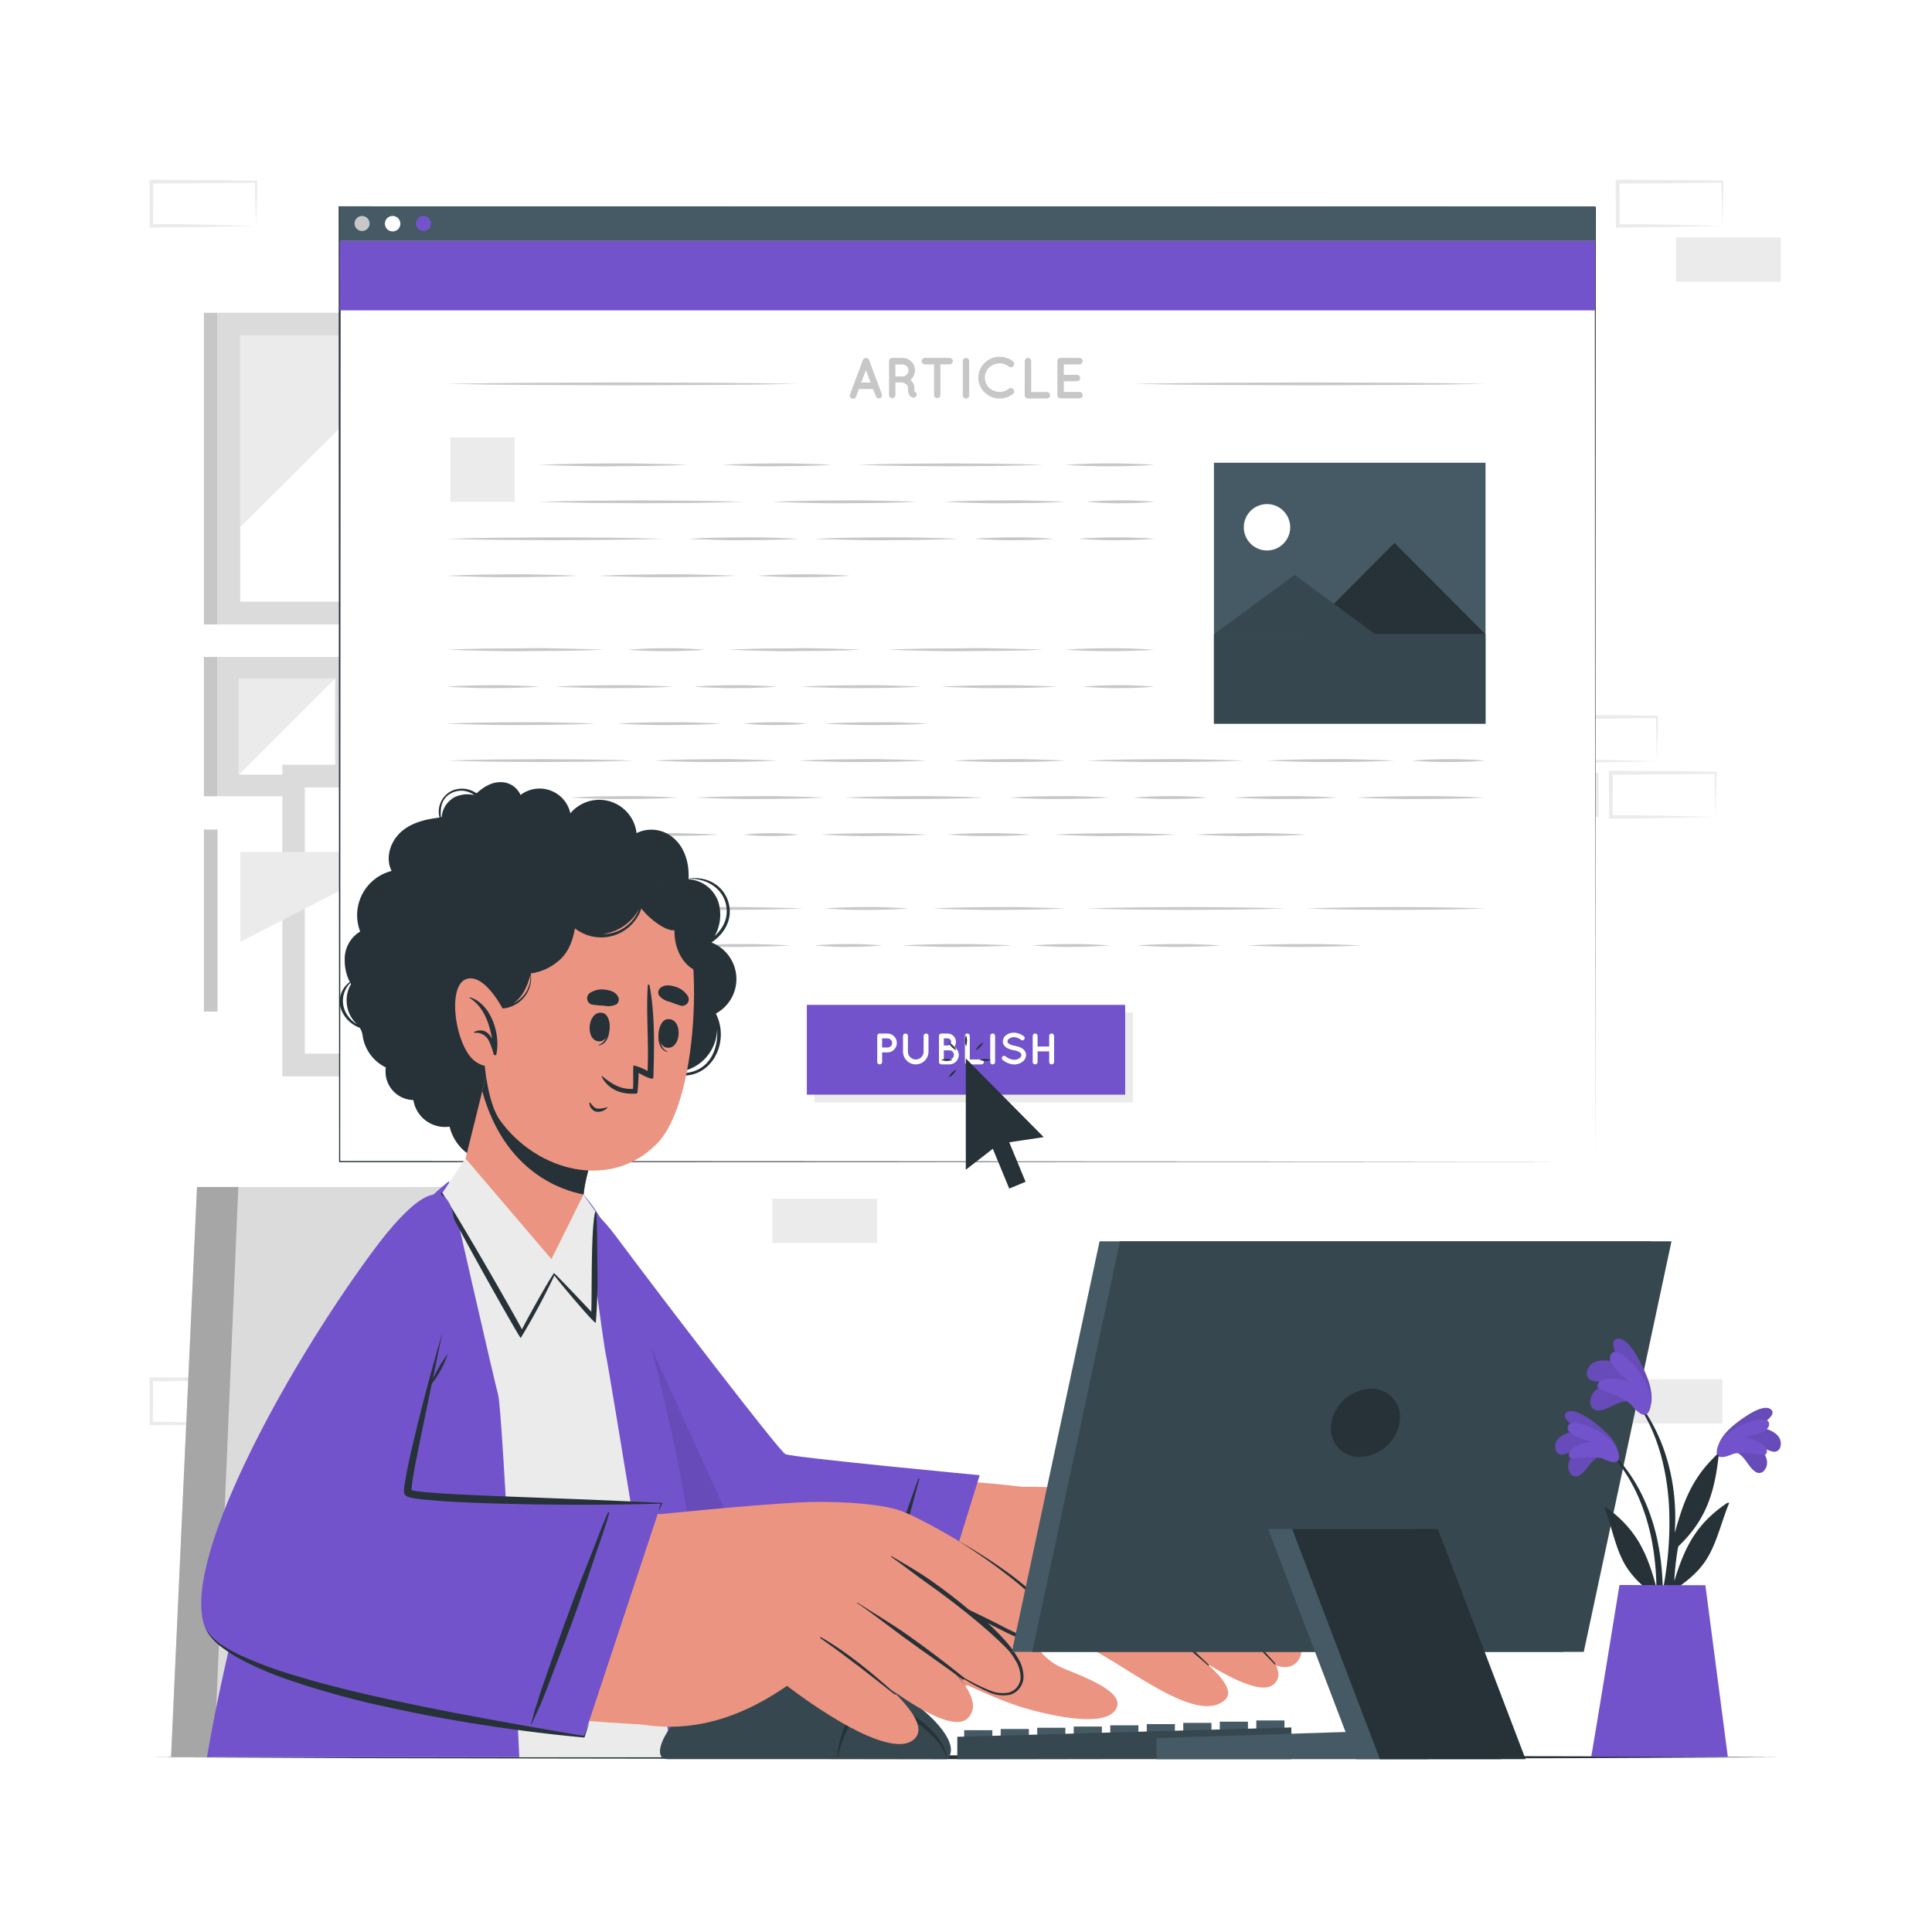 <svg class="animated" id="freepik_stories-publish-article" xmlns="http://www.w3.org/2000/svg" viewBox="0 0 500 500" version="1.1" xmlns:xlink="http://www.w3.org/1999/xlink" xmlns:svgjs="http://svgjs.com/svgjs"><style>svg#freepik_stories-publish-article:not(.animated) .animable {opacity: 0;}svg#freepik_stories-publish-article.animated #freepik--background-complete--inject-152 {animation: 1s 1 forwards cubic-bezier(.36,-0.01,.5,1.38) slideLeft;animation-delay: 0s;}svg#freepik_stories-publish-article.animated #freepik--Table--inject-152 {animation: 1s 1 forwards cubic-bezier(.36,-0.01,.5,1.38) slideRight;animation-delay: 0s;}svg#freepik_stories-publish-article.animated #freepik--Article--inject-152 {animation: 1s 1 forwards cubic-bezier(.36,-0.01,.5,1.38) slideLeft,1.5s Infinite  linear shake;animation-delay: 0s,1s;}svg#freepik_stories-publish-article.animated #freepik--Cursor--inject-152 {animation: 1s 1 forwards cubic-bezier(.36,-0.01,.5,1.38) lightSpeedRight,1.5s Infinite  linear shake;animation-delay: 0s,1s;}svg#freepik_stories-publish-article.animated #freepik--Character--inject-152 {animation: 1s 1 forwards cubic-bezier(.36,-0.01,.5,1.38) fadeIn;animation-delay: 0s;}svg#freepik_stories-publish-article.animated #freepik--Device--inject-152 {animation: 1s 1 forwards cubic-bezier(.36,-0.01,.5,1.38) slideDown;animation-delay: 0s;}svg#freepik_stories-publish-article.animated #freepik--Plant--inject-152 {animation: 1s 1 forwards cubic-bezier(.36,-0.01,.5,1.38) slideUp;animation-delay: 0s;}            @keyframes slideLeft {                0% {                    opacity: 0;                    transform: translateX(-30px);                }                100% {                    opacity: 1;                    transform: translateX(0);                }            }                    @keyframes slideRight {                0% {                    opacity: 0;                    transform: translateX(30px);                }                100% {                    opacity: 1;                    transform: translateX(0);                }            }                    @keyframes shake {                10%, 90% {                    transform: translate3d(-1px, 0, 0);                  }                  20%, 80% {                    transform: translate3d(2px, 0, 0);                  }                  30%, 50%, 70% {                    transform: translate3d(-4px, 0, 0);                  }                  40%, 60% {                    transform: translate3d(4px, 0, 0);                  }            }                    @keyframes lightSpeedRight {              from {                transform: translate3d(50%, 0, 0) skewX(-20deg);                opacity: 0;              }              60% {                transform: skewX(10deg);                opacity: 1;              }              80% {                transform: skewX(-2deg);              }              to {                opacity: 1;                transform: translate3d(0, 0, 0);              }            }                    @keyframes fadeIn {                0% {                    opacity: 0;                }                100% {                    opacity: 1;                }            }                    @keyframes slideDown {                0% {                    opacity: 0;                    transform: translateY(-30px);                }                100% {                    opacity: 1;                    transform: translateY(0);                }            }                    @keyframes slideUp {                0% {                    opacity: 0;                    transform: translateY(30px);                }                100% {                    opacity: 1;                    transform: inherit;                }            }        </style><g id="freepik--background-complete--inject-152" style="transform-origin: 249.78px 207.675px 0px;" class="animable"><path d="M81.35,354l-13.44.28-6.81.11c-2.28,0-4.57,0-6.85.06H53.8V354l0-11.45V342h.51l13.55.06c4.51,0,9,.12,13.55.17h.27v.27c0,1.94-.09,3.88-.13,5.79Zm0,0-.14-5.78c0-1.91-.12-3.79-.14-5.67l.28.27c-4.52.06-9,.16-13.55.17L54.25,343l.5-.5L54.69,354l-.44-.44c2.23,0,4.46,0,6.7.05l6.73.11Z" style="fill: rgb(235, 235, 235); transform-origin: 67.74px 348.225px 0px;" id="elrnnk54lbmss" class="animable"></path><path d="M66.23,368.4l-13.44.28-6.81.11c-2.28,0-4.57,0-6.85.06h-.44v-.45l0-11.45v-.5h.5l13.55.07c4.52,0,9,.11,13.55.16h.28V357c0,1.94-.08,3.88-.13,5.79Zm0,0-.14-5.78c0-1.91-.11-3.79-.13-5.67l.27.27c-4.52.06-9,.16-13.55.17l-13.55.06.5-.5-.06,11.45-.44-.44c2.23,0,4.46,0,6.7.05l6.73.11Z" style="fill: rgb(235, 235, 235); transform-origin: 52.63px 362.65px 0px;" id="el6qz2v7nd4ws" class="animable"></path><rect x="69.36" y="356.95" width="27.1" height="11.45" style="fill: rgb(235, 235, 235); transform-origin: 82.91px 362.675px 0px;" id="elc1s5nnp0538" class="animable"></rect><path d="M428.84,197l-13.43.28-6.82.11c-2.28.05-4.56,0-6.85.06h-.44V197l-.06-11.45V185h.5l13.55.06c4.52,0,9,.12,13.55.17h.28v.27c0,1.94-.09,3.87-.14,5.79Zm0,0-.14-5.78c0-1.91-.11-3.79-.13-5.67l.27.27c-4.51.05-9,.16-13.55.17l-13.55.06.5-.5L402.19,197l-.45-.44c2.24,0,4.46,0,6.7,0l6.74.11Z" style="fill: rgb(235, 235, 235); transform-origin: 415.18px 191.225px 0px;" id="elqmfdk73q3r7" class="animable"></path><rect x="386.62" y="199.98" width="27.1" height="11.45" style="fill: rgb(235, 235, 235); transform-origin: 400.17px 205.705px 0px;" id="elchkhbjnkg4j" class="animable"></rect><path d="M444,211.43l-13.43.28-6.82.11c-2.28.05-4.57,0-6.85.06h-.44v-.45L416.36,200v-.5h.5l13.55.06c4.52,0,9,.12,13.55.17h.28V200c0,1.94-.08,3.87-.13,5.79Zm0,0-.14-5.78c-.05-1.91-.11-3.79-.13-5.67l.27.27c-4.52.05-9,.16-13.55.17l-13.55.06.5-.5-.05,11.45-.45-.44c2.23,0,4.46,0,6.7,0l6.73.11Z" style="fill: rgb(235, 235, 235); transform-origin: 430.3px 205.69px 0px;" id="elntt8hs4mxzl" class="animable"></path><rect x="418.65" y="356.95" width="27.1" height="11.45" style="fill: rgb(235, 235, 235); transform-origin: 432.2px 362.675px 0px;" id="el6wk3bqyq979" class="animable"></rect><path d="M445.75,58.46l-13.43.28-6.82.11c-2.28,0-4.56,0-6.85.06h-.44v-.45L418.15,47v-.5h.5l13.55.06c4.52,0,9,.12,13.55.17H446V47c0,1.94-.09,3.87-.13,5.78Zm0,0-.14-5.78c0-1.91-.11-3.8-.13-5.67l.27.27c-4.51,0-9,.16-13.55.17l-13.55.06.5-.5,0,11.45-.45-.44c2.24,0,4.46,0,6.7,0l6.74.11Z" style="fill: rgb(235, 235, 235); transform-origin: 432.075px 52.705px 0px;" id="elmf0bphsr0i" class="animable"></path><rect x="433.77" y="61.45" width="27.1" height="11.45" style="fill: rgb(235, 235, 235); transform-origin: 447.32px 67.175px 0px;" id="elfe97w1fq7mv" class="animable"></rect><path d="M66.23,58.47l-13.44.28L46,58.86c-2.28,0-4.57,0-6.85.06h-.44v-.45l0-11.45v-.5h.5l13.55.07c4.52,0,9,.11,13.55.16h.28V47c0,1.94-.08,3.88-.13,5.79Zm0,0-.14-5.78C66,50.78,66,48.9,66,47l.27.28c-4.52.05-9,.15-13.55.16l-13.55.06.5-.5-.06,11.45L39.13,58c2.23,0,4.46,0,6.7,0l6.73.12Z" style="fill: rgb(235, 235, 235); transform-origin: 52.65px 52.72px 0px;" id="el36vzrxokswe" class="animable"></path><rect x="91.97" y="215.78" width="27.1" height="11.45" style="fill: rgb(235, 235, 235); transform-origin: 105.52px 221.505px 0px;" id="elb6gkvx277mq" class="animable"></rect><rect x="199.89" y="310.23" width="27.1" height="11.45" style="fill: rgb(235, 235, 235); transform-origin: 213.44px 315.955px 0px;" id="el0m693zsxbch" class="animable"></rect><path d="M201.69,86.67l13.44-.27,6.81-.12c2.28,0,4.57,0,6.85,0h.45v.45l0,11.46v.5h-.5l-13.55-.07c-4.51,0-9-.11-13.55-.16h-.27v-.27c0-1.95.09-3.88.13-5.79Zm0,0,.14,5.79c0,1.9.12,3.79.14,5.67l-.28-.28c4.52,0,9-.16,13.55-.16l13.55-.06-.5.5.06-11.46.44.45c-2.23,0-4.46,0-6.7-.06L215.36,87Z" style="fill: rgb(235, 235, 235); transform-origin: 215.305px 92.485px 0px;" id="elq4m929bw0zh" class="animable"></path><path d="M216.81,72.23,230.25,72l6.81-.11c2.28,0,4.57,0,6.85,0h.44v.45l0,11.46v.5h-.5l-13.55-.06c-4.52,0-9-.11-13.55-.16h-.28v-.27c0-2,.08-3.88.13-5.79Zm0,0L217,78c.05,1.9.11,3.79.13,5.67l-.27-.28c4.52,0,9-.16,13.55-.16l13.55-.06-.5.5.06-11.46.44.45c-2.23,0-4.46,0-6.7-.06l-6.73-.11Z" style="fill: rgb(235, 235, 235); transform-origin: 230.41px 78.095px 0px;" id="el6undam0vu13" class="animable"></path><g id="el5p884snhs2v"><rect x="56.29" y="170.02" width="36.05" height="36.05" style="fill: rgb(219, 219, 219); transform-origin: 74.315px 188.045px 0px; transform: rotate(90deg);" class="animable"></rect></g><g id="el9yfbklfyvx"><rect x="61.88" y="175.61" width="24.87" height="24.87" style="fill: rgb(255, 255, 255); transform-origin: 74.315px 188.045px 0px; transform: rotate(90deg);" class="animable"></rect></g><polygon points="86.75 175.6 61.88 175.6 61.88 200.47 86.75 175.6" style="fill: rgb(235, 235, 235); transform-origin: 74.315px 188.035px 0px;" id="eltqm6dxgiph" class="animable"></polygon><g id="elb12dn7b35v"><rect x="52.76" y="170.02" width="3.52" height="36.05" style="fill: rgb(199, 199, 199); transform-origin: 54.52px 188.045px 0px; transform: rotate(180deg);" class="animable"></rect></g><g id="el5usxu3e0d6d"><rect x="100.91" y="170.02" width="36.05" height="36.05" style="fill: rgb(219, 219, 219); transform-origin: 118.935px 188.045px 0px; transform: rotate(90deg);" class="animable"></rect></g><g id="el2f62c3vwzb"><rect x="106.5" y="175.61" width="24.87" height="24.87" style="fill: rgb(255, 255, 255); transform-origin: 118.935px 188.045px 0px; transform: rotate(90deg);" class="animable"></rect></g><polygon points="124.07 175.6 106.5 175.6 106.5 193.17 124.07 175.6" style="fill: rgb(235, 235, 235); transform-origin: 115.285px 184.385px 0px;" id="elelvse2yeclr" class="animable"></polygon><g id="elxa4rhvydk3n"><rect x="97.39" y="170.02" width="3.52" height="36.05" style="fill: rgb(199, 199, 199); transform-origin: 99.15px 188.045px 0px; transform: rotate(180deg);" class="animable"></rect></g><g id="elxqfz34vr4p"><rect x="73.07" y="197.91" width="47.11" height="80.67" style="fill: rgb(219, 219, 219); transform-origin: 96.625px 238.245px 0px; transform: rotate(90deg);" class="animable"></rect></g><g id="elqvf8rzfn9nl"><rect x="78.89" y="203.8" width="35.46" height="68.89" style="fill: rgb(255, 255, 255); transform-origin: 96.62px 238.245px 0px; transform: rotate(90deg);" class="animable"></rect></g><polygon points="107.34 220.52 62.18 220.52 62.18 243.76 107.34 220.52" style="fill: rgb(235, 235, 235); transform-origin: 84.76px 232.14px 0px;" id="elb1ghtbocdor" class="animable"></polygon><g id="elen73t92bfv"><rect x="52.76" y="214.69" width="3.52" height="47.11" style="fill: rgb(199, 199, 199); transform-origin: 54.52px 238.245px 0px; transform: rotate(180deg);" class="animable"></rect></g><g id="eluf05x4udvfc"><rect x="56.29" y="80.94" width="80.67" height="80.67" style="fill: rgb(219, 219, 219); transform-origin: 96.625px 121.275px 0px; transform: rotate(90deg);" class="animable"></rect></g><rect x="62.17" y="86.83" width="68.9" height="68.89" style="fill: rgb(255, 255, 255); transform-origin: 96.62px 121.275px 0px;" id="elew0zxelfoq4" class="animable"></rect><path d="M62.17,136.43c10.48-10.42,40.15-39.94,49.69-49.6H62.17Z" style="fill: rgb(235, 235, 235); transform-origin: 87.015px 111.63px 0px;" id="el5dq08yaq6pq" class="animable"></path><g id="elrcuoor78hug"><rect x="52.76" y="80.94" width="3.52" height="80.67" style="fill: rgb(199, 199, 199); transform-origin: 54.52px 121.275px 0px; transform: rotate(180deg);" class="animable"></rect></g></g><g id="freepik--Table--inject-152" style="transform-origin: 250px 454.765px 0px;" class="animable"><polygon points="39.13 454.76 91.85 454.52 144.56 454.43 250 454.27 355.44 454.43 408.15 454.52 460.87 454.76 408.15 455.01 355.44 455.1 250 455.26 144.56 455.1 91.85 455.01 39.13 454.76" style="fill: rgb(38, 50, 56); transform-origin: 250px 454.765px 0px;" id="el7dbevo8rtbn" class="animable"></polygon></g><g id="freepik--Article--inject-152" style="transform-origin: 250.325px 177.085px 0px;" class="animable animator-active"><rect x="87.9" y="53.6" width="324.94" height="247.04" style="fill: rgb(255, 255, 255); transform-origin: 250.37px 177.12px 0px;" id="elwgvbr5bp5k" class="animable"></rect><path d="M412.84,300.64l-324.94.14h-.14v-.14l-.11-247v-.25h.25l324.94.14H413v.11Zm0,0-.1-247,.1.1L87.9,53.85l.25-.25-.11,247-.14-.14Z" style="fill: rgb(38, 50, 56); transform-origin: 250.325px 177.085px 0px;" id="ela0px6hjbwx" class="animable"></path><rect x="87.9" y="53.41" width="324.94" height="8.95" style="fill: rgb(69, 90, 100); transform-origin: 250.37px 57.885px 0px;" id="elbikzgl998e4" class="animable"></rect><path d="M95.66,57.89a1.95,1.95,0,1,1-2-2A2,2,0,0,1,95.66,57.89Z" style="fill: rgb(199, 199, 199); transform-origin: 93.71px 57.84px 0px;" id="elilu3rzyoe8" class="animable"></path><path d="M103.61,57.89a2,2,0,1,1-2-2A2,2,0,0,1,103.61,57.89Z" style="fill: rgb(255, 255, 255); transform-origin: 101.61px 57.89px 0px;" id="elybydp0ja9up" class="animable"></path><path d="M111.55,57.89a1.95,1.95,0,1,1-1.94-2A1.94,1.94,0,0,1,111.55,57.89Z" style="fill: rgb(114, 83, 204); transform-origin: 109.601px 57.84px 0px;" id="els8qzxos9fj" class="animable"></path><g id="eljmvdcq06uf"><rect x="314.17" y="119.76" width="70.28" height="67.52" style="fill: rgb(69, 90, 100); transform-origin: 349.31px 153.52px 0px; transform: rotate(180deg);" class="animable"></rect></g><polygon points="337.36 164.15 384.45 164.15 360.9 140.5 337.36 164.15" style="fill: rgb(38, 50, 56); transform-origin: 360.905px 152.325px 0px;" id="el4kvshwi22k" class="animable"></polygon><polygon points="314.17 164.17 355.93 164.17 335.05 148.77 314.17 164.17" style="fill: rgb(55, 71, 79); transform-origin: 335.05px 156.47px 0px;" id="el2ihu0ujb23f" class="animable"></polygon><rect x="314.17" y="164.15" width="70.28" height="23.13" style="fill: rgb(55, 71, 79); transform-origin: 349.31px 175.715px 0px;" id="elvhyh5w2id8" class="animable"></rect><path d="M333.9,136.46a6,6,0,1,1-6-6A6,6,0,0,1,333.9,136.46Z" style="fill: rgb(255, 255, 255); transform-origin: 327.9px 136.46px 0px;" id="elc84xmghqf09" class="animable"></path><path d="M275.65,120.3c1.92-.15,3.84-.23,5.77-.29s3.84-.08,5.77-.09,3.84,0,5.77.09,3.84.13,5.77.29c-1.93.16-3.85.23-5.77.29s-3.85.08-5.77.08-3.85,0-5.77-.08S277.57,120.45,275.65,120.3Z" style="fill: rgb(199, 199, 199); transform-origin: 287.19px 120.293px 0px;" id="ell5d4luq4el" class="animable"></path><path d="M222,120.3c4-.15,8-.23,12-.29l12-.08,12,.08c4,.06,8,.13,12,.29-4,.16-8,.23-12,.29l-12,.08-12-.08C230,120.53,226,120.45,222,120.3Z" style="fill: rgb(199, 199, 199); transform-origin: 246px 120.3px 0px;" id="el2dq202pbdxz" class="animable"></path><path d="M187,120.3c2.35-.15,4.71-.23,7.07-.29s4.71-.05,7.07-.08,4.71,0,7.06.08,4.72.13,7.07.29c-2.35.16-4.71.23-7.07.29s-4.71,0-7.06.08-4.72,0-7.07-.08S189.32,120.45,187,120.3Z" style="fill: rgb(199, 199, 199); transform-origin: 201.135px 120.311px 0px;" id="el067r2oy3pz2j" class="animable"></path><path d="M139.53,120.3c3.19-.15,6.38-.23,9.57-.29s6.38-.05,9.57-.08,6.38,0,9.57.08,6.38.13,9.58.29c-3.2.16-6.39.23-9.58.29s-6.38,0-9.57.08-6.38,0-9.57-.08S142.72,120.45,139.53,120.3Z" style="fill: rgb(199, 199, 199); transform-origin: 158.675px 120.311px 0px;" id="elgsj4nzeh8e4" class="animable"></path><path d="M281.19,129.87c1.46-.16,2.92-.23,4.38-.29s2.93-.08,4.39-.09,2.92,0,4.38.09,2.93.13,4.39.29c-1.46.15-2.93.23-4.39.29s-2.92.07-4.38.08-2.93,0-4.39-.09S282.65,130,281.19,129.87Z" style="fill: rgb(199, 199, 199); transform-origin: 289.96px 129.865px 0px;" id="elcnt9rmkh7lq" class="animable"></path><path d="M244.21,129.87c2.62-.16,5.24-.23,7.86-.29s5.24-.06,7.86-.09,5.24,0,7.86.09,5.24.13,7.86.29c-2.62.15-5.24.23-7.86.29s-5.24.05-7.86.08-5.24,0-7.86-.09S246.83,130,244.21,129.87Z" style="fill: rgb(199, 199, 199); transform-origin: 259.93px 129.865px 0px;" id="elxa49wwwee7d" class="animable"></path><path d="M199.89,129.87c3.11-.16,6.23-.23,9.34-.29s6.23-.06,9.34-.09,6.23,0,9.35.09,6.22.13,9.34.29c-3.12.15-6.23.23-9.34.29s-6.23.05-9.35.08-6.22,0-9.34-.09S203,130,199.89,129.87Z" style="fill: rgb(199, 199, 199); transform-origin: 218.575px 129.865px 0px;" id="el8amr45dx3b7" class="animable"></path><path d="M139.53,129.87c4.41-.16,8.83-.23,13.24-.29l13.25-.09,13.24.09c4.42.06,8.83.13,13.25.29-4.42.15-8.83.23-13.25.29l-13.24.08-13.25-.09C148.36,130.09,143.94,130,139.53,129.87Z" style="fill: rgb(199, 199, 199); transform-origin: 166.02px 129.865px 0px;" id="eltunbpddeuud" class="animable"></path><path d="M279.19,139.44c1.63-.16,3.26-.23,4.89-.29s3.25-.08,4.88-.09,3.26,0,4.88.09,3.26.13,4.89.29c-1.63.15-3.26.22-4.89.28s-3.25.08-4.88.09-3.26,0-4.88-.09S280.82,139.59,279.19,139.44Z" style="fill: rgb(199, 199, 199); transform-origin: 288.96px 139.435px 0px;" id="elkuw5jasdrsk" class="animable"></path><path d="M252.21,139.44c1.71-.16,3.42-.23,5.13-.29s3.42-.08,5.14-.09,3.42,0,5.13.09,3.42.13,5.14.29c-1.72.15-3.43.22-5.14.28s-3.42.08-5.13.09-3.43,0-5.14-.09S253.92,139.59,252.21,139.44Z" style="fill: rgb(199, 199, 199); transform-origin: 262.48px 139.435px 0px;" id="el6spa08sgz3j" class="animable"></path><path d="M210.81,139.44c3.1-.16,6.21-.23,9.31-.29s6.22-.06,9.32-.09,6.21,0,9.32.09,6.21.13,9.32.29c-3.11.15-6.22.22-9.32.28s-6.21.06-9.32.09-6.21,0-9.32-.09S213.91,139.59,210.81,139.44Z" style="fill: rgb(199, 199, 199); transform-origin: 229.445px 139.435px 0px;" id="el767r5q1so64" class="animable"></path><path d="M178.29,139.44c2.37-.16,4.73-.23,7.09-.29s4.73-.06,7.09-.09,4.73,0,7.09.09,4.73.13,7.09.29c-2.36.15-4.73.22-7.09.28s-4.73.06-7.09.09-4.72,0-7.09-.09S180.66,139.59,178.29,139.44Z" style="fill: rgb(199, 199, 199); transform-origin: 192.47px 139.435px 0px;" id="eljh2sa5juv0b" class="animable"></path><path d="M115.59,139.44c4.66-.16,9.33-.23,14-.29l14-.09,14,.09c4.66.06,9.33.13,14,.29-4.66.15-9.33.22-14,.28l-14,.09-14-.09C124.92,139.66,120.25,139.59,115.59,139.44Z" style="fill: rgb(199, 199, 199); transform-origin: 143.59px 139.435px 0px;" id="ely67srzn3rw" class="animable"></path><path d="M196,149c2-.15,4-.22,6-.28s4-.08,6-.09,4,0,6,.09,4,.13,6,.28c-2,.16-4,.23-6,.29s-4,.08-6,.09-4,0-6-.09S198,149.16,196,149Z" style="fill: rgb(199, 199, 199); transform-origin: 208px 149.005px 0px;" id="elt6ze4o4lvg" class="animable"></path><path d="M154.84,149c3-.15,6-.22,8.93-.28s6-.06,8.94-.09,5.95,0,8.93.09,6,.13,8.93.28c-3,.16-6,.23-8.93.29s-6,.06-8.93.09-6,0-8.94-.09S157.82,149.16,154.84,149Z" style="fill: rgb(199, 199, 199); transform-origin: 172.705px 149.005px 0px;" id="elpwru13faia" class="animable"></path><path d="M115.59,149c2.83-.15,5.65-.22,8.48-.28s5.65-.06,8.48-.09,5.65,0,8.47.09,5.66.13,8.48.28c-2.82.16-5.65.23-8.48.29s-5.65.06-8.47.09-5.66,0-8.48-.09S118.42,149.16,115.59,149Z" style="fill: rgb(199, 199, 199); transform-origin: 132.545px 149.005px 0px;" id="elisgkottk95a" class="animable"></path><path d="M275.65,168.14c1.92-.16,3.84-.23,5.77-.29s3.84-.08,5.77-.09,3.84,0,5.77.09,3.84.13,5.77.29c-1.93.16-3.85.23-5.77.29s-3.85.08-5.77.08-3.85,0-5.77-.08S277.57,168.29,275.65,168.14Z" style="fill: rgb(199, 199, 199); transform-origin: 287.19px 168.133px 0px;" id="elneofl685vlr" class="animable"></path><path d="M229.59,168.14c3.38-.16,6.75-.23,10.13-.29s6.75,0,10.13-.08,6.75,0,10.13.08,6.75.13,10.13.29c-3.38.16-6.76.23-10.13.29s-6.76,0-10.13.08-6.76,0-10.13-.08S233,168.29,229.59,168.14Z" style="fill: rgb(199, 199, 199); transform-origin: 249.85px 168.14px 0px;" id="elke7qi8dhh2d" class="animable"></path><path d="M188.74,168.14c2.85-.16,5.69-.23,8.54-.29s5.69,0,8.53-.08,5.7,0,8.54.08,5.69.13,8.54.29c-2.85.16-5.69.23-8.54.29s-5.69,0-8.54.08-5.69,0-8.53-.08S191.59,168.29,188.74,168.14Z" style="fill: rgb(199, 199, 199); transform-origin: 205.815px 168.14px 0px;" id="elxqjc3x7x9v" class="animable"></path><path d="M162.5,168.14c1.67-.16,3.34-.23,5-.29s3.34-.08,5-.09,3.34,0,5,.09,3.34.13,5,.29c-1.67.16-3.34.23-5,.29s-3.34.08-5,.08-3.33,0-5-.08S164.17,168.29,162.5,168.14Z" style="fill: rgb(199, 199, 199); transform-origin: 172.5px 168.133px 0px;" id="elze31x7fevua" class="animable"></path><path d="M115.59,168.14c3.39-.16,6.79-.23,10.18-.29s6.79,0,10.18-.08,6.79,0,10.19.08,6.78.13,10.18.29c-3.4.16-6.79.23-10.18.29s-6.79,0-10.19.08-6.78,0-10.18-.08S119,168.29,115.59,168.14Z" style="fill: rgb(199, 199, 199); transform-origin: 135.955px 168.14px 0px;" id="el7620hxh2pmf" class="animable"></path><path d="M280.2,177.71c1.55-.16,3.09-.23,4.63-.29s3.09-.08,4.63-.09,3.09,0,4.64.09,3.08.13,4.63.29c-1.55.15-3.09.23-4.63.29s-3.09.07-4.64.08-3.08,0-4.63-.09S281.75,177.86,280.2,177.71Z" style="fill: rgb(199, 199, 199); transform-origin: 289.465px 177.705px 0px;" id="elxttie8a0z8c" class="animable"></path><path d="M243.58,177.71c2.5-.16,5-.23,7.51-.29s5-.06,7.52-.09,5,0,7.52.09,5,.13,7.52.29c-2.51.15-5,.23-7.52.29s-5,.05-7.52.08-5,0-7.52-.09S246.08,177.86,243.58,177.71Z" style="fill: rgb(199, 199, 199); transform-origin: 258.615px 177.705px 0px;" id="el6116poif9pu" class="animable"></path><path d="M207.16,177.71c2.61-.16,5.23-.23,7.84-.29s5.23-.06,7.85-.09,5.22,0,7.84.09,5.23.13,7.84.29c-2.61.15-5.23.23-7.84.29s-5.23.05-7.84.08-5.23,0-7.85-.09S209.77,177.86,207.16,177.71Z" style="fill: rgb(199, 199, 199); transform-origin: 222.845px 177.705px 0px;" id="ellwqy3ba7nw" class="animable"></path><path d="M179.61,177.71c1.79-.16,3.58-.23,5.38-.29s3.58-.08,5.37-.09,3.58,0,5.37.09,3.58.13,5.38.29c-1.8.15-3.59.23-5.38.29s-3.58.07-5.37.08-3.58,0-5.37-.09S181.4,177.86,179.61,177.71Z" style="fill: rgb(199, 199, 199); transform-origin: 190.36px 177.705px 0px;" id="elsraqf2qxdoh" class="animable"></path><path d="M143.58,177.71c2.56-.16,5.12-.23,7.68-.29s5.13-.06,7.69-.09,5.12,0,7.69.09,5.12.13,7.68.29c-2.56.15-5.12.23-7.68.29s-5.13.05-7.69.08-5.13,0-7.69-.09S146.14,177.86,143.58,177.71Z" style="fill: rgb(199, 199, 199); transform-origin: 158.95px 177.705px 0px;" id="elgp24d2zvdu" class="animable"></path><path d="M115.59,177.71c2-.16,4-.23,6-.29s4-.08,6-.09,4,0,6,.09,4,.13,6,.29c-2,.15-4,.23-6,.29s-4,.07-6,.08-4,0-6-.09S117.59,177.86,115.59,177.71Z" style="fill: rgb(199, 199, 199); transform-origin: 127.59px 177.705px 0px;" id="el4to2e31ipgg" class="animable"></path><path d="M213.44,187.28c2.22-.16,4.43-.23,6.65-.29s4.43-.06,6.65-.09,4.43,0,6.65.09,4.43.13,6.65.29c-2.22.15-4.43.22-6.65.28s-4.43.06-6.65.09-4.43,0-6.65-.09S215.66,187.43,213.44,187.28Z" style="fill: rgb(199, 199, 199); transform-origin: 226.74px 187.275px 0px;" id="elk68zs3pkhcp" class="animable"></path><path d="M192.47,187.28c1.36-.16,2.72-.23,4.09-.29s2.72-.08,4.08-.09,2.72,0,4.08.09,2.73.13,4.09.29c-1.36.15-2.72.22-4.09.28s-2.72.08-4.08.09-2.72,0-4.08-.09S193.83,187.43,192.47,187.28Z" style="fill: rgb(199, 199, 199); transform-origin: 200.64px 187.275px 0px;" id="elqzea9g2yx1m" class="animable"></path><path d="M159.81,187.28c2.23-.16,4.45-.23,6.68-.29s4.46-.06,6.69-.09,4.46,0,6.69.09,4.46.13,6.69.29c-2.23.15-4.46.22-6.69.28s-4.46.06-6.69.09-4.46,0-6.69-.09S162,187.43,159.81,187.28Z" style="fill: rgb(199, 199, 199); transform-origin: 173.185px 187.275px 0px;" id="el6skv6h7ems8" class="animable"></path><path d="M115.59,187.28c3.21-.16,6.42-.23,9.63-.29s6.42-.06,9.63-.09,6.42,0,9.63.09,6.42.13,9.63.29c-3.21.15-6.42.22-9.63.28s-6.42.06-9.63.09-6.42,0-9.63-.09S118.8,187.43,115.59,187.28Z" style="fill: rgb(199, 199, 199); transform-origin: 134.85px 187.275px 0px;" id="el7riiwp09puc" class="animable"></path><path d="M365.43,196.84c1.59-.15,3.17-.22,4.76-.28s3.16-.08,4.75-.09,3.17,0,4.75.09,3.17.13,4.76.28c-1.59.16-3.17.23-4.76.29s-3.17.08-4.75.09-3.17,0-4.75-.09S367,197,365.43,196.84Z" style="fill: rgb(199, 199, 199); transform-origin: 374.94px 196.845px 0px;" id="elllvc0rl1hyf" class="animable"></path><path d="M327.89,196.84c2.75-.15,5.5-.22,8.25-.28s5.5-.06,8.25-.09,5.51,0,8.26.09,5.5.13,8.25.28c-2.75.16-5.5.23-8.25.29s-5.51.06-8.26.09-5.5,0-8.25-.09S330.64,197,327.89,196.84Z" style="fill: rgb(199, 199, 199); transform-origin: 344.395px 196.845px 0px;" id="elhqwp237qd5q" class="animable"></path><path d="M281.19,196.84c3.39-.15,6.78-.22,10.17-.28s6.78-.06,10.17-.09,6.78,0,10.17.09,6.78.13,10.17.28c-3.39.16-6.78.23-10.17.29s-6.78.06-10.17.09-6.78,0-10.17-.09S284.58,197,281.19,196.84Z" style="fill: rgb(199, 199, 199); transform-origin: 301.53px 196.845px 0px;" id="elysb5uu7w1z" class="animable"></path><path d="M246.81,196.84c2.4-.15,4.81-.22,7.21-.28s4.81-.06,7.21-.09,4.81,0,7.21.09,4.8.13,7.21.28c-2.41.16-4.81.23-7.21.29s-4.81.06-7.21.09-4.81,0-7.21-.09S249.21,197,246.81,196.84Z" style="fill: rgb(199, 199, 199); transform-origin: 261.23px 196.845px 0px;" id="elo5p04q5uidc" class="animable"></path><path d="M206.65,196.84c2.78-.15,5.57-.22,8.35-.28s5.56-.06,8.35-.09,5.56,0,8.34.09,5.57.13,8.35.28c-2.78.16-5.57.23-8.35.29s-5.56.06-8.34.09-5.57,0-8.35-.09S209.43,197,206.65,196.84Z" style="fill: rgb(199, 199, 199); transform-origin: 223.345px 196.845px 0px;" id="el47hbyswvtjc" class="animable"></path><path d="M169.28,196.84c2.65-.15,5.3-.22,7.95-.28s5.31-.06,8-.09,5.31,0,8,.09,5.3.13,8,.28c-2.66.16-5.31.23-8,.29s-5.31.06-8,.09-5.3,0-8-.09S171.93,197,169.28,196.84Z" style="fill: rgb(199, 199, 199); transform-origin: 185.255px 196.845px 0px;" id="elsq17im6be8r" class="animable"></path><path d="M115.84,196.84c4-.15,8-.22,12.08-.28l12.07-.09,12.07.09c4,.06,8.05.13,12.07.28-4,.16-8,.23-12.07.29l-12.07.09-12.07-.09C123.89,197.07,119.87,197,115.84,196.84Z" style="fill: rgb(199, 199, 199); transform-origin: 139.985px 196.845px 0px;" id="elbml6i0o8xv" class="animable"></path><path d="M351,206.41c2.79-.15,5.57-.23,8.36-.29s5.57-.05,8.35-.08,5.58,0,8.36.08,5.57.14,8.36.29c-2.79.16-5.57.23-8.36.29s-5.57.06-8.36.09-5.57,0-8.35-.09S353.81,206.57,351,206.41Z" style="fill: rgb(199, 199, 199); transform-origin: 367.715px 206.415px 0px;" id="eluyu6qky9y4h" class="animable"></path><path d="M319.32,206.41c2.23-.15,4.47-.23,6.71-.29s4.47-.05,6.7-.08,4.47,0,6.71.08,4.47.14,6.7.29c-2.23.16-4.47.23-6.7.29s-4.47.06-6.71.09-4.47,0-6.7-.09S321.55,206.57,319.32,206.41Z" style="fill: rgb(199, 199, 199); transform-origin: 332.73px 206.415px 0px;" id="elu818kxde9ym" class="animable"></path><path d="M293.35,206.41c1.59-.15,3.18-.23,4.77-.29s3.19-.07,4.78-.08,3.18,0,4.77.08,3.19.14,4.78.29c-1.59.16-3.19.23-4.78.29s-3.18.08-4.77.09-3.18,0-4.78-.09S294.94,206.57,293.35,206.41Z" style="fill: rgb(199, 199, 199); transform-origin: 302.9px 206.415px 0px;" id="eloidba56tuyi" class="animable"></path><path d="M261.23,206.41c2.16-.15,4.33-.23,6.49-.29s4.33-.05,6.49-.08,4.33,0,6.49.08,4.32.14,6.49.29c-2.17.16-4.33.23-6.49.29s-4.33.06-6.49.09-4.33,0-6.49-.09S263.39,206.57,261.23,206.41Z" style="fill: rgb(199, 199, 199); transform-origin: 274.21px 206.415px 0px;" id="elqes7trk44xl" class="animable"></path><path d="M218.57,206.41c3-.15,6-.23,9-.29s6-.05,9-.08,6,0,9,.08,6,.14,9,.29c-3,.16-6,.23-9,.29s-6,.06-9,.09-6,0-9-.09S221.57,206.57,218.57,206.41Z" style="fill: rgb(199, 199, 199); transform-origin: 236.57px 206.415px 0px;" id="ellfzh18khj6r" class="animable"></path><path d="M180,206.41c2.79-.15,5.57-.23,8.36-.29s5.57-.05,8.35-.08,5.57,0,8.36.08,5.57.14,8.35.29c-2.78.16-5.57.23-8.35.29s-5.57.06-8.36.09-5.57,0-8.35-.09S182.81,206.57,180,206.41Z" style="fill: rgb(199, 199, 199); transform-origin: 196.71px 206.415px 0px;" id="eljinzkxoaaeh" class="animable"></path><path d="M147.51,206.41c2.34-.15,4.68-.23,7-.29s4.68-.05,7-.08,4.68,0,7,.08,4.69.14,7,.29c-2.34.16-4.69.23-7,.29s-4.69.06-7,.09-4.69,0-7-.09S149.85,206.57,147.51,206.41Z" style="fill: rgb(199, 199, 199); transform-origin: 161.51px 206.415px 0px;" id="elydgopyxg84" class="animable"></path><path d="M115.84,206.41c2.11-.15,4.22-.23,6.33-.29s4.21-.05,6.32-.08,4.22,0,6.33.08,4.21.14,6.32.29c-2.11.16-4.22.23-6.32.29s-4.22.06-6.33.09-4.21,0-6.32-.09S118,206.57,115.84,206.41Z" style="fill: rgb(199, 199, 199); transform-origin: 128.49px 206.415px 0px;" id="elc4pm83t20wp" class="animable"></path><path d="M309.34,216c2.4-.16,4.79-.23,7.19-.29s4.79-.05,7.19-.09,4.79,0,7.19.09,4.79.13,7.18.29c-2.39.16-4.79.23-7.18.29s-4.8,0-7.19.08-4.79,0-7.19-.08S311.74,216.13,309.34,216Z" style="fill: rgb(199, 199, 199); transform-origin: 323.715px 216.004px 0px;" id="ellv30t1wxsr" class="animable"></path><path d="M272.75,216c2.62-.16,5.24-.23,7.87-.29s5.25-.05,7.87-.09,5.25,0,7.88.09,5.25.13,7.87.29c-2.62.16-5.25.23-7.87.29s-5.25,0-7.88.08-5.25,0-7.87-.08S275.37,216.13,272.75,216Z" style="fill: rgb(199, 199, 199); transform-origin: 288.495px 216.004px 0px;" id="elvnm0jyh6fnf" class="animable"></path><path d="M245.15,216c1.79-.16,3.58-.23,5.37-.29s3.57-.08,5.36-.09,3.57,0,5.36.09,3.58.13,5.36.29c-1.78.16-3.57.23-5.36.29s-3.57.08-5.36.08-3.58,0-5.36-.08S246.94,216.13,245.15,216Z" style="fill: rgb(199, 199, 199); transform-origin: 255.875px 215.993px 0px;" id="elzhmfc8uohe7" class="animable"></path><path d="M212.46,216c2.3-.16,4.6-.23,6.9-.29s4.59-.05,6.89-.09,4.6,0,6.9.09,4.59.13,6.89.29c-2.3.16-4.6.23-6.89.29s-4.6,0-6.9.08-4.59,0-6.89-.08S214.76,216.13,212.46,216Z" style="fill: rgb(199, 199, 199); transform-origin: 226.25px 216.004px 0px;" id="elbzug37nsnqi" class="animable"></path><path d="M192.47,216a66.33,66.33,0,0,1,14.18,0,58.07,58.07,0,0,1-7.09.37A60.14,60.14,0,0,1,192.47,216Z" style="fill: rgb(199, 199, 199); transform-origin: 199.56px 215.996px 0px;" id="el4zwtwnz1b2v" class="animable"></path><path d="M157.18,216c2.39-.16,4.79-.23,7.19-.29s4.79-.05,7.19-.09,4.79,0,7.19.09,4.79.13,7.19.29c-2.4.16-4.8.23-7.19.29s-4.8,0-7.19.08-4.8,0-7.19-.08S159.57,216.13,157.18,216Z" style="fill: rgb(199, 199, 199); transform-origin: 171.56px 216.004px 0px;" id="el20o6wqqs60yh" class="animable"></path><path d="M115.84,216c2.94-.16,5.87-.23,8.8-.29s5.86-.05,8.8-.09,5.86,0,8.79.09,5.87.13,8.8.29c-2.93.16-5.87.23-8.8.29s-5.86,0-8.79.08-5.87,0-8.8-.08S118.78,216.13,115.84,216Z" style="fill: rgb(199, 199, 199); transform-origin: 133.435px 216.004px 0px;" id="elj95qco8gq5a" class="animable"></path><path d="M338.09,235.12c3.87-.16,7.73-.23,11.59-.29l11.59-.09,11.59.09c3.86.06,7.72.13,11.59.29-3.87.15-7.73.22-11.59.28l-11.59.09-11.59-.09C345.82,235.34,342,235.27,338.09,235.12Z" style="fill: rgb(199, 199, 199); transform-origin: 361.27px 235.115px 0px;" id="elw1zrv5sigr" class="animable"></path><path d="M281.19,235.12c4.29-.16,8.59-.23,12.88-.29l12.89-.09,12.89.09c4.29.06,8.59.13,12.88.29-4.29.15-8.59.22-12.88.28l-12.89.09-12.89-.09C289.78,235.34,285.48,235.27,281.19,235.12Z" style="fill: rgb(199, 199, 199); transform-origin: 306.96px 235.115px 0px;" id="elkbrtertkgih" class="animable"></path><path d="M241.28,235.12c2.87-.16,5.73-.23,8.59-.29s5.73-.06,8.6-.09,5.72,0,8.59.09,5.72.13,8.59.29c-2.87.15-5.73.22-8.59.28s-5.73.06-8.59.09-5.73,0-8.6-.09S244.15,235.27,241.28,235.12Z" style="fill: rgb(199, 199, 199); transform-origin: 258.465px 235.115px 0px;" id="elcj1h741zpcj" class="animable"></path><path d="M213.44,235.12c1.81-.16,3.61-.23,5.42-.29s3.61-.08,5.42-.09,3.61,0,5.41.09,3.62.13,5.42.29c-1.8.15-3.61.22-5.42.28s-3.61.08-5.41.09-3.62,0-5.42-.09S215.25,235.27,213.44,235.12Z" style="fill: rgb(199, 199, 199); transform-origin: 224.275px 235.115px 0px;" id="elk4a6fq9fgf" class="animable"></path><path d="M166,235.12c3.49-.16,7-.23,10.48-.29s7-.06,10.48-.09,7,0,10.48.09,7,.13,10.48.29c-3.49.15-7,.22-10.48.28s-7,.06-10.48.09-7,0-10.48-.09S169.51,235.27,166,235.12Z" style="fill: rgb(199, 199, 199); transform-origin: 186.96px 235.115px 0px;" id="elp9j9fc8u90n" class="animable"></path><path d="M137,235.12c2-.16,4.1-.23,6.15-.29s4.1-.08,6.15-.09,4.1,0,6.16.09,4.1.13,6.15.29c-2,.15-4.1.22-6.15.28s-4.11.08-6.16.09-4.1,0-6.15-.09S139,235.27,137,235.12Z" style="fill: rgb(199, 199, 199); transform-origin: 149.305px 235.115px 0px;" id="elxyq2i6n3hb" class="animable"></path><path d="M115.84,235.12c1.27-.16,2.54-.23,3.81-.29s2.54-.08,3.81-.09,2.54,0,3.8.09,2.54.13,3.81.29c-1.27.15-2.54.22-3.81.28s-2.53.08-3.8.09-2.54,0-3.81-.09S117.11,235.27,115.84,235.12Z" style="fill: rgb(199, 199, 199); transform-origin: 123.455px 235.115px 0px;" id="eljug28xor8q" class="animable"></path><path d="M322.87,244.68c2.43-.15,4.87-.22,7.3-.28s4.87-.06,7.31-.09,4.87,0,7.31.09,4.87.13,7.3.28c-2.43.16-4.87.23-7.3.29s-4.87.06-7.31.09-4.87,0-7.31-.09S325.3,244.84,322.87,244.68Z" style="fill: rgb(199, 199, 199); transform-origin: 337.48px 244.685px 0px;" id="elm7b3d53xdk" class="animable"></path><path d="M294.27,244.68c1.81-.15,3.62-.22,5.43-.28s3.62-.08,5.43-.09,3.62,0,5.43.09,3.62.13,5.43.28c-1.81.16-3.62.23-5.43.29s-3.62.08-5.43.09-3.62,0-5.43-.09S296.08,244.84,294.27,244.68Z" style="fill: rgb(199, 199, 199); transform-origin: 305.13px 244.685px 0px;" id="elo7vky8sjaoh" class="animable"></path><path d="M267.16,244.68c1.66-.15,3.33-.22,5-.28s3.34-.08,5-.09,3.34,0,5,.09,3.34.13,5,.28c-1.67.16-3.34.23-5,.29s-3.34.08-5,.09-3.34,0-5-.09S268.82,244.84,267.16,244.68Z" style="fill: rgb(199, 199, 199); transform-origin: 277.16px 244.685px 0px;" id="el3kjj9dbc6yc" class="animable"></path><path d="M233.42,244.68c2.37-.15,4.74-.22,7.11-.28s4.75-.06,7.12-.09,4.74,0,7.11.09,4.74.13,7.12.28c-2.38.16-4.75.23-7.12.29s-4.74.06-7.11.09-4.75,0-7.12-.09S235.79,244.84,233.42,244.68Z" style="fill: rgb(199, 199, 199); transform-origin: 247.65px 244.685px 0px;" id="elwkadommm4rm" class="animable"></path><path d="M210.81,244.68c1.46-.15,2.91-.22,4.37-.28s2.91-.08,4.37-.09,2.92,0,4.37.09,2.92.13,4.37.28c-1.45.16-2.91.23-4.37.29s-2.91.08-4.37.09-2.91,0-4.37-.09S212.27,244.84,210.81,244.68Z" style="fill: rgb(199, 199, 199); transform-origin: 219.55px 244.685px 0px;" id="el89lq0jmjpsm" class="animable"></path><path d="M178.29,244.68c2.19-.15,4.37-.22,6.55-.28s4.37-.06,6.55-.09,4.36,0,6.54.09,4.37.13,6.55.28c-2.18.16-4.36.23-6.55.29s-4.36.06-6.54.09-4.37,0-6.55-.09S180.48,244.84,178.29,244.68Z" style="fill: rgb(199, 199, 199); transform-origin: 191.385px 244.685px 0px;" id="elqnxagwqfwr" class="animable"></path><path d="M151.9,244.68c1.78-.15,3.56-.22,5.34-.28s3.56-.08,5.34-.09,3.56,0,5.34.09,3.55.13,5.33.28c-1.78.16-3.56.23-5.33.29s-3.56.08-5.34.09-3.56,0-5.34-.09S153.68,244.84,151.9,244.68Z" style="fill: rgb(199, 199, 199); transform-origin: 162.575px 244.685px 0px;" id="elibiq0ncujqj" class="animable"></path><path d="M115.84,244.68c2.46-.15,4.91-.22,7.36-.28s4.91-.06,7.37-.09,4.9,0,7.36.09,4.91.13,7.36.28c-2.45.16-4.91.23-7.36.29s-4.91.06-7.36.09-4.91,0-7.37-.09S118.3,244.84,115.84,244.68Z" style="fill: rgb(199, 199, 199); transform-origin: 130.565px 244.685px 0px;" id="el69udmxihrp9" class="animable"></path><path d="M225.93,100.66h-3.64l-.74,2a.83.83,0,0,1-.78.52.86.86,0,0,1-.28,0A.85.85,0,0,1,220,102l3.32-8.84a.87.87,0,0,1,1.59,0l3.31,8.84a.86.86,0,0,1-.49,1.08.85.85,0,0,1-.29,0,.8.8,0,0,1-.76-.52ZM225.32,99l-1.22-3.23L222.89,99Z" style="fill: rgb(199, 199, 199); transform-origin: 224.09px 97.917px 0px;" id="eljwtngdryxk" class="animable"></path><path d="M237.21,101.89a.83.83,0,0,1-.52,1,1.71,1.71,0,0,1-.33,0h0a1.11,1.11,0,0,1-.58-.16,1.45,1.45,0,0,1-.48-.53,4,4,0,0,1-.32-1.8,1.16,1.16,0,0,0-.18-.64,1.36,1.36,0,0,0-.45-.44,2.75,2.75,0,0,0-.84-.36h-1.77v3.26a.83.83,0,0,1-.84.82.82.82,0,0,1-.82-.82V93.46a.81.81,0,0,1,.82-.83h2.69a3.21,3.21,0,0,1,3.21,3.23,3.18,3.18,0,0,1-1.17,2.46,2.49,2.49,0,0,1,.52.55,2.86,2.86,0,0,1,.5,1.62,3.57,3.57,0,0,0,.06.89A.78.78,0,0,1,237.21,101.89Zm-2.1-6a1.55,1.55,0,0,0-1.54-1.56h-1.85v3.09h1.85A1.54,1.54,0,0,0,235.11,95.86Z" style="fill: rgb(199, 199, 199); transform-origin: 233.66px 97.835px 0px;" id="elxfnbmda977b" class="animable"></path><path d="M245.76,94.3h-2.38v8a.83.83,0,0,1-1.65,0v-8h-2.37a.84.84,0,0,1-.83-.84.82.82,0,0,1,.83-.83h6.4a.83.83,0,0,1,.83.83A.85.85,0,0,1,245.76,94.3Z" style="fill: rgb(199, 199, 199); transform-origin: 242.56px 97.835px 0px;" id="el3o8xsj6yvba" class="animable"></path><path d="M249.17,93.46a.81.81,0,0,1,.82-.83.84.84,0,0,1,.84.83v8.85a.83.83,0,0,1-.84.82.81.81,0,0,1-.82-.82Z" style="fill: rgb(199, 199, 199); transform-origin: 250px 97.88px 0px;" id="eldiubom7jrdb" class="animable"></path><path d="M253.17,97.73a5.52,5.52,0,0,1,5.51-5.4,5.62,5.62,0,0,1,3.46,1.17.89.89,0,0,1,.15,1.2.87.87,0,0,1-1.2.17,3.73,3.73,0,0,0-2.41-.83,4,4,0,0,0-2.7,1.08,3.68,3.68,0,0,0-1.1,2.61,3.63,3.63,0,0,0,1.1,2.61,4,4,0,0,0,2.7,1.08,3.74,3.74,0,0,0,2.41-.82.9.9,0,0,1,1.2.16.88.88,0,0,1-.15,1.2,5.56,5.56,0,0,1-3.46,1.17A5.49,5.49,0,0,1,253.17,97.73Z" style="fill: rgb(199, 199, 199); transform-origin: 257.815px 97.73px 0px;" id="elm6nk8fs070r" class="animable"></path><path d="M265.2,102.31V93.46a.83.83,0,0,1,.83-.83.84.84,0,0,1,.84.83v8h4.06a.83.83,0,1,1,0,1.66H266A.82.82,0,0,1,265.2,102.31Z" style="fill: rgb(199, 199, 199); transform-origin: 268.48px 97.875px 0px;" id="elhitpv6kcznn" class="animable"></path><path d="M273.65,102.31V93.46a.81.81,0,0,1,.82-.83h4.91a.83.83,0,0,1,.82.83.85.85,0,0,1-.82.84h-4.07V97h3.5a.84.84,0,0,1,0,1.67h-3.5v2.76h4.07a.83.83,0,0,1,0,1.66h-4.91A.82.82,0,0,1,273.65,102.31Z" style="fill: rgb(199, 199, 199); transform-origin: 276.93px 97.86px 0px;" id="els0v3qs45698" class="animable"></path><polygon points="293.35 99.34 304.74 99.16 316.12 99.06 338.89 98.97 361.66 99.06 373.04 99.16 384.43 99.34 373.04 99.53 361.66 99.63 338.89 99.72 316.12 99.63 304.74 99.53 293.35 99.34" style="fill: rgb(199, 199, 199); transform-origin: 338.89px 99.345px 0px;" id="elv38zukfwf8s" class="animable"></polygon><polygon points="115.57 99.34 126.96 99.16 138.34 99.06 161.11 98.97 183.88 99.06 195.26 99.16 206.65 99.34 195.26 99.53 183.88 99.63 161.11 99.72 138.34 99.63 126.96 99.53 115.57 99.34" style="fill: rgb(199, 199, 199); transform-origin: 161.11px 99.345px 0px;" id="el1801ui8x5dm" class="animable"></polygon><rect x="116.55" y="113.2" width="16.66" height="16.66" style="fill: rgb(235, 235, 235); transform-origin: 124.88px 121.53px 0px;" id="el0ye6rs3fhqu" class="animable"></rect><rect x="87.9" y="62.37" width="324.94" height="17.95" style="fill: rgb(114, 83, 204); transform-origin: 250.37px 71.345px 0px;" id="elclnkam8fbaj" class="animable"></rect><rect x="210.81" y="262.06" width="82.38" height="23.24" style="fill: rgb(235, 235, 235); transform-origin: 252px 273.68px 0px;" id="el9v1pe1r2gj4" class="animable"></rect><rect x="208.81" y="260.06" width="82.38" height="23.24" style="fill: rgb(114, 83, 204); transform-origin: 250px 271.68px 0px;" id="eljvkebscz72s" class="animable"></rect><path d="M229.7,272.36h-1.41v2.47a.63.63,0,0,1-1.26,0V268.1a.62.62,0,0,1,.63-.62h2a2.44,2.44,0,1,1,0,4.88Zm-1.41-1.27h1.41a1.17,1.17,0,0,0,1.18-1.16,1.18,1.18,0,0,0-1.18-1.19h-1.41Z" style="fill: rgb(255, 255, 255); transform-origin: 229.565px 271.469px 0px;" id="el4qwc1746ktl" class="animable"></path><path d="M237,275.46a3.3,3.3,0,0,1-3.3-3.3V268.1a.62.62,0,0,1,.63-.62.63.63,0,0,1,.64.62v4.06a2,2,0,1,0,4.06,0V268.1a.62.62,0,0,1,.64-.62.61.61,0,0,1,.62.62v4.06A3.3,3.3,0,0,1,237,275.46Z" style="fill: rgb(255, 255, 255); transform-origin: 236.995px 271.47px 0px;" id="elizowctpkhp" class="animable"></path><path d="M243,274.83V268.1a.62.62,0,0,1,.62-.62h1.62a2.17,2.17,0,0,1,1.74,3.46,2.48,2.48,0,0,1,1.15,2.07,2.45,2.45,0,0,1-2.44,2.45h-2.07A.63.63,0,0,1,243,274.83Zm1.26-4.26h1a.92.92,0,0,0,.9-.93.9.9,0,0,0-.9-.9h-1Zm0,3.62h1.43a1.18,1.18,0,0,0,0-2.36h-1.43Z" style="fill: rgb(255, 255, 255); transform-origin: 245.565px 271.47px 0px;" id="el9omlk5j4vxg" class="animable"></path><path d="M249.72,274.83V268.1a.62.62,0,0,1,.62-.62.63.63,0,0,1,.64.62v6.09h3.09a.64.64,0,0,1,0,1.27h-3.73A.63.63,0,0,1,249.72,274.83Z" style="fill: rgb(255, 255, 255); transform-origin: 252.175px 271.47px 0px;" id="eld2gnemsn2du" class="animable"></path><path d="M256.27,268.1a.61.61,0,0,1,.62-.62.63.63,0,0,1,.64.62v6.73a.64.64,0,0,1-.64.63.62.62,0,0,1-.62-.63Z" style="fill: rgb(255, 255, 255); transform-origin: 256.9px 271.47px 0px;" id="elf1f5ad96oxr" class="animable"></path><path d="M259.41,273.47a.6.6,0,0,1,.83-.08,3.76,3.76,0,0,0,2.18.88,2.44,2.44,0,0,0,1.42-.42,1,1,0,0,0,.49-.82.66.66,0,0,0-.1-.37,1.21,1.21,0,0,0-.34-.34,4.61,4.61,0,0,0-1.56-.53h0a6.18,6.18,0,0,1-1.47-.45,2.37,2.37,0,0,1-1.06-.89,1.74,1.74,0,0,1-.27-.93,2.1,2.1,0,0,1,.92-1.67,3.4,3.4,0,0,1,2-.6,4.5,4.5,0,0,1,2.48.91.59.59,0,0,1,.16.81.58.58,0,0,1-.81.17,3.29,3.29,0,0,0-1.83-.73,2.16,2.16,0,0,0-1.28.39.9.9,0,0,0-.43.72.53.53,0,0,0,.08.32,1,1,0,0,0,.31.29,3.83,3.83,0,0,0,1.42.51h0a7,7,0,0,1,1.58.47,2.79,2.79,0,0,1,1.14.95,1.86,1.86,0,0,1,.27,1,2.21,2.21,0,0,1-1,1.77,3.57,3.57,0,0,1-2.11.65,5,5,0,0,1-2.92-1.14A.62.62,0,0,1,259.41,273.47Z" style="fill: rgb(255, 255, 255); transform-origin: 262.408px 271.365px 0px;" id="elijkytcmp4af" class="animable"></path><path d="M267.26,274.83V268.1a.62.62,0,0,1,.63-.62.63.63,0,0,1,.64.62v2.74h3V268.1a.61.61,0,0,1,.63-.62.63.63,0,0,1,.64.62v6.73a.64.64,0,0,1-.64.63.62.62,0,0,1-.63-.63v-2.74h-3v2.74a.64.64,0,0,1-.64.63A.63.63,0,0,1,267.26,274.83Z" style="fill: rgb(255, 255, 255); transform-origin: 270.03px 271.47px 0px;" id="elqn9atfl7enk" class="animable"></path></g><g id="freepik--Cursor--inject-152" style="transform-origin: 256.845px 287.745px 0px;" class="animable"><polygon points="261.19 295.62 265.42 305.85 261.19 307.6 256.94 297.3 249.95 302.73 249.95 273.93 270.11 294.29 261.19 295.62" style="fill: rgb(38, 50, 56); transform-origin: 260.03px 290.765px 0px;" id="el9u8ewkmiqfm" class="animable"></polygon><path d="M250,270.79a4.17,4.17,0,0,1,0-2.9,4.17,4.17,0,0,1,0,2.9Z" style="fill: rgb(38, 50, 56); transform-origin: 250px 269.34px 0px;" id="elpdw9otuvagb" class="animable"></path><path d="M247.51,271.82a4.15,4.15,0,0,1-2-2.05,4.37,4.37,0,0,1,2,2.05Z" style="fill: rgb(38, 50, 56); transform-origin: 246.51px 270.795px 0px;" id="eluk6baf8ej6" class="animable"></path><path d="M246.47,274.31a4.15,4.15,0,0,1-2.89,0,4.3,4.3,0,0,1,2.89,0Z" style="fill: rgb(38, 50, 56); transform-origin: 245.025px 274.315px 0px;" id="el83jjs7pwwvu" class="animable"></path><path d="M247.51,276.81a4.37,4.37,0,0,1-2,2.05,4.15,4.15,0,0,1,2-2.05Z" style="fill: rgb(38, 50, 56); transform-origin: 246.51px 277.835px 0px;" id="elnfgtu567om" class="animable"></path><path d="M253.53,274.31a4.3,4.3,0,0,1,2.89,0,4.15,4.15,0,0,1-2.89,0Z" style="fill: rgb(38, 50, 56); transform-origin: 254.975px 274.315px 0px;" id="elb7idy1twrf" class="animable"></path><path d="M252.49,271.82a4.37,4.37,0,0,1,2-2.05,4.15,4.15,0,0,1-2,2.05Z" style="fill: rgb(38, 50, 56); transform-origin: 253.49px 270.795px 0px;" id="el7jlctesqiq" class="animable"></path></g><g id="freepik--Character--inject-152" style="transform-origin: 190.562px 328.841px 0px;" class="animable"><path d="M185.26,262.31a10.16,10.16,0,0,0-1.13-18.39c3.45-2.32,5.68-6.21,4.35-10.55-1.38-4.49-5.79-6.66-10.25-6,0,0,0,.06,0,.06,4.13-.16,8.3,2,9.52,6.13,1,3.56-.4,6.5-2.8,8.7a11.25,11.25,0,0,0,.93-8.91,8.7,8.7,0,0,0-7.69-5.8c.24-3.92-.88-8.19-4-10.77a8.71,8.71,0,0,0-9.45-1.17,9.73,9.73,0,0,0-17.13-5.13,8.16,8.16,0,0,0-12.9-4.74,5.51,5.51,0,0,0-4.93-3.31c-2.48-.12-4.67,1.25-6.45,2.88a6.56,6.56,0,0,0-6.25-.72,6,6,0,0,0-3.33,7c-3.9.45-8.07,1.48-10.76,4.52-2.21,2.51-3.18,6.25-1.64,9.29a11.81,11.81,0,0,0-8.14,15.68,8.3,8.3,0,0,0-4,7.27,12.34,12.34,0,0,0,1.32,5.78A6.22,6.22,0,0,0,88.2,261a8.19,8.19,0,0,0,4.91,5,4.86,4.86,0,0,1,.74,2,10.82,10.82,0,0,0,6,8.25,7.37,7.37,0,0,0,7.13,8.44,8.28,8.28,0,0,0,9.37,6.88,12.08,12.08,0,0,0,6.19,7.91c2.4,1.21,5.6,1.53,7.68-.3.68,2,3.23,2.67,5.21,2.12a10.71,10.71,0,0,0,2.15-.92,8.82,8.82,0,0,1,2.66-1.36c1-.14,1.91.48,2.79.75a10.07,10.07,0,0,0,2,.37,11,11,0,0,0,11.2-7.92c3.43,1,6.75-1.05,8.94-3.66a18.57,18.57,0,0,0,1.84-2.75,4.72,4.72,0,0,1,2-2.13c.58-.29,1.23-.45,1.81-.74,2-1,2.85-2.92,3.5-4.92C183.55,280.35,189.24,270.12,185.26,262.31Zm-95.87-.47a6.56,6.56,0,0,1,1.28-7.47l.18.29s-.42.79-.59,1.2a8.25,8.25,0,0,0-.53,2.36,8.54,8.54,0,0,0,1.06,4.85,9,9,0,0,0,1.36,1.78l.18.2A7.88,7.88,0,0,1,89.39,261.84Zm29.48-56a6.29,6.29,0,0,0-4.55,5.63l-.21,0c-.24-2.7.29-5.22,3.18-6.43a5.51,5.51,0,0,1,5.45.75l0,0A7,7,0,0,0,118.87,205.87ZM174.4,277.6s0-.06,0-.1a11.39,11.39,0,0,0,11.2-11.25C186,272.81,182.53,278.7,174.4,277.6Z" style="fill: rgb(38, 50, 56); transform-origin: 139.254px 251.954px 0px;" id="el83tl12bihok" class="animable"></path><path d="M139.76,327c8.7,37,26.53,81.23,34.08,88.39,9.54,9.05,72.62,20.54,75.76,20.86,7.76.74,22.87-50.34,14.6-51.49-12.59-1.75-58.36-4-61.12-6.8s-22.3-27.17-42.3-54.58C147,304.42,134.36,304.05,139.76,327Z" style="fill: rgb(235, 148, 129); transform-origin: 202.544px 372.854px 0px;" id="elxs06057aype" class="animable"></path><path d="M245.32,433.7c.83.42,12.71,6.31,20.05,8.4,5.47,1.55,21.35,5.6,23.66-.25,1.58-4-7.48-7.48-13.83-10.08-3.34-1.38-7.47-4.85-6.5-7,1.7-3.76,10.31,0,16,3.22,10.95,6.29,25.57,17.63,32.21,12.05,2.51-2.1-.44-5.9-4.75-9.62,7,4.32,14.42,7.86,17.29,5.62,1.66-1.27,1.73-3,.79-5,2.15.68,4,.54,5.36-.87,2.25-2.38,1.13-5.86-1.36-9.43a2.66,2.66,0,0,0,2-1.36c4.75-7.32-19.32-28.14-27.61-30.06-24.4-5.66-50.08-4.44-50.08-4.44C249,392.61,245.3,433.68,245.32,433.7Z" style="fill: rgb(235, 148, 129); transform-origin: 291.087px 414.841px 0px;" id="elhyqvgijla8s" class="animable"></path><path d="M281,411.07a41.29,41.29,0,0,1,16.29,6.17c6.2,4,10.33,8.8,15.54,13.58a.14.14,0,0,1-.19.21c-2.48-2.27-12.77-10.81-15.42-12.74A39.25,39.25,0,0,0,281,411.17C281,411.16,281,411.06,281,411.07Z" style="fill: rgb(38, 50, 56); transform-origin: 296.938px 421.068px 0px;" id="elvrjasax047" class="animable"></path><path d="M285.52,400.7c6.41,1.72,13,3.46,19,6.45,6.52,3.28,11.64,8.66,16.68,13.84q4.53,4.67,8.86,9.52c.12.13-.06.35-.19.22q-7.67-8-15.8-15.57a52,52,0,0,0-17.31-10.78c-3.68-1.38-7.45-2.47-11.21-3.56C285.43,400.8,285.45,400.68,285.52,400.7Z" style="fill: rgb(38, 50, 56); transform-origin: 307.782px 415.734px 0px;" id="el3a72vm9bou7" class="animable"></path><path d="M292.31,391.62c6.23,1.25,11.67,2.31,17.2,5.62,7.32,4.37,14.4,11.77,16.89,14.4,2.74,2.9,5.39,5.88,8,8.91.11.13-.11.31-.22.19A207.89,207.89,0,0,0,315.09,402a41.29,41.29,0,0,0-10.66-6.85,73.76,73.76,0,0,0-12.12-3.52S292.29,391.62,292.31,391.62Z" style="fill: rgb(38, 50, 56); transform-origin: 313.366px 406.2px 0px;" id="eled68pfsbb2" class="animable"></path><path d="M253.54,381.78l-19,61.33s-52.41-14.66-62-24.92S145,354.77,139.63,329s7.72-25.21,19.81-9,42.15,55.48,43.82,56.33S253.54,381.78,253.54,381.78Z" style="fill: rgb(114, 83, 204); transform-origin: 195.965px 375.854px 0px;" id="elcffhimct0xa" class="animable"></path><path d="M228.44,415.21c2.15-6.85,4.36-13.68,6.26-20.61,1.08-3.94,2.18-7.87,3.22-11.82,0-.15-.21-.24-.26-.09-2.44,6.78-4.86,13.59-7,20.49s-4.28,13.71-6.31,20.6c-1.14,3.92-2.17,7.86-3.08,11.85,0,.08.11.13.14.05C224.09,429,226.28,422.11,228.44,415.21Z" style="fill: rgb(38, 50, 56); transform-origin: 229.595px 409.167px 0px;" id="el6n0darj1snj" class="animable"></path><g id="elbai578z0f6"><path d="M208.1,434.83l-2.32-.8c-4.37-1.53-8.82-3.18-13-4.86l-1.6-.65-2.49-1c-.42-.17-.82-.36-1.23-.53l-.43-.19-1.26-.57c-1.67-.76-3.25-1.51-4.72-2.28l-1-.53a37.37,37.37,0,0,1-6.48-4.21l-.53-.49c-.18-.16-.34-.33-.49-.48-9.62-10.26-27.55-63.42-32.88-89.2l-.18-.89,0-.19c-.36-2-.68-4.39-.95-7v0c-.79-12.84,5.28-15,12.82-9.37C170.3,351.6,199.33,417.83,208.1,434.83Z" style="opacity: 0.1; transform-origin: 173.285px 371.746px 0px;" class="animable"></path></g><polygon points="44.27 454.76 171.49 454.76 146.13 307.2 50.99 307.2 44.27 454.76" style="fill: rgb(219, 219, 219); transform-origin: 107.88px 380.98px 0px;" id="elq3j3rdgetg" class="animable"></polygon><polygon points="44.27 454.76 55.42 454.76 61.68 307.2 50.99 307.2 44.27 454.76" style="fill: rgb(166, 166, 166); transform-origin: 52.975px 380.98px 0px;" id="elfttsww4cbf" class="animable"></polygon><path d="M185.94,454.76H54.76c-.58-2.61,20.06-117.55,64.29-149.9,9.82-7.18,27.23-2.57,32.07,4.41C175.47,344.35,185.94,454.76,185.94,454.76Z" style="fill: rgb(235, 235, 235); transform-origin: 120.344px 378.005px 0px;" id="elureueka8px" class="animable"></path><path d="M116.15,305.72s11.58,50.87,12.77,55.26,5.48,93.78,5.48,93.78H53.57S71.76,340.76,116.15,305.72Z" style="fill: rgb(114, 83, 204); transform-origin: 93.985px 380.24px 0px;" id="el2kxt7nxg8qh" class="animable"></path><path d="M151.12,309.27s5.07,39,5.67,41.26S174,454.76,174,454.76h12.59S175.58,336.9,151.12,309.27Z" style="fill: rgb(114, 83, 204); transform-origin: 168.855px 382.015px 0px;" id="elvhja2b2oob8" class="animable"></path><path d="M141.63,330.23c-7.89.58-19.08-13.12-22.72-23.36-.25-.71,6.57-26.1,7.39-31.27.17-1.06,31.18,13.07,31.18,13.07S152.55,299,151.16,308C151.06,308.78,149.26,329.67,141.63,330.23Z" style="fill: rgb(235, 148, 129); transform-origin: 138.192px 302.896px 0px;" id="el9ju5t460ipp" class="animable"></path><path d="M157.48,288.68S152.55,299,151.17,308c0,.09,0,.5-.13,1.14-5.54-1.05-20.46-5.74-26.24-26.76h0c.73-3,1.3-5.53,1.5-6.8C126.47,274.54,157.48,288.68,157.48,288.68Z" style="fill: rgb(38, 50, 56); transform-origin: 141.14px 292.333px 0px;" id="el46q3dk8v48m" class="animable"></path><path d="M129.79,236.07c-5.9,10.65-6.9,44.84-.36,53.9,9.48,13.14,28.49,18.26,40.54,6.06,11.67-11.81,12.19-56.39,4.56-65C163.29,218.38,138.52,220.34,129.79,236.07Z" style="fill: rgb(235, 148, 129); transform-origin: 152.272px 262.85px 0px;" id="els6nwrcmwhc9" class="animable"></path><path d="M157.69,264.61c0-.08-.19.11-.19.2,0,2.3-.47,4.94-2.59,5.6-.07,0-.07.14,0,.13C157.48,270.31,158,266.8,157.69,264.61Z" style="fill: rgb(38, 50, 56); transform-origin: 156.314px 267.566px 0px;" id="ely0505wk8mq" class="animable"></path><path d="M155.75,262.11c-3.69-.46-4.34,6.95-.92,7.38S158.84,262.5,155.75,262.11Z" style="fill: rgb(38, 50, 56); transform-origin: 155.178px 265.799px 0px;" id="el1t9xvng4fio" class="animable"></path><path d="M170.73,266c0-.08.17.13.15.22-.27,2.29-.2,5,1.81,5.9.06,0,.05.15,0,.13C170.16,271.62,170.1,268.08,170.73,266Z" style="fill: rgb(38, 50, 56); transform-origin: 171.563px 269.117px 0px;" id="el4l3ladwpw0t" class="animable"></path><path d="M173,263.74c3.71,0,3.35,7.47-.09,7.43S169.87,263.7,173,263.74Z" style="fill: rgb(38, 50, 56); transform-origin: 173.063px 267.455px 0px;" id="el9rolslww5q" class="animable"></path><path d="M153.28,260a28.31,28.31,0,0,0,3.05.27,4.93,4.93,0,0,0,3.15-.32,1.57,1.57,0,0,0,.56-1.83c-.61-1.37-2-1.83-3.42-2a5.74,5.74,0,0,0-4,.89A1.68,1.68,0,0,0,153.28,260Z" style="fill: rgb(38, 50, 56); transform-origin: 156.043px 258.227px 0px;" id="elt3qjp6507d" class="animable"></path><path d="M176.18,260.26c-1-.26-1.9-.67-2.88-1a4.93,4.93,0,0,1-2.73-1.61,1.56,1.56,0,0,1,.25-1.9c1.12-1,2.59-.82,3.93-.39a5.7,5.7,0,0,1,3.3,2.49A1.68,1.68,0,0,1,176.18,260.26Z" style="fill: rgb(38, 50, 56); transform-origin: 174.297px 257.66px 0px;" id="el9kfdaxrea7u" class="animable"></path><path d="M152.74,285.39c.5.58,1,1.37,1.81,1.51a6.06,6.06,0,0,0,2.52-.36.08.08,0,0,1,.09.13,3.1,3.1,0,0,1-3,1,2.45,2.45,0,0,1-1.63-2.19C152.49,285.33,152.67,285.3,152.74,285.39Z" style="fill: rgb(38, 50, 56); transform-origin: 154.855px 286.54px 0px;" id="elffrclpaye9" class="animable"></path><path d="M155.75,278.73a7.85,7.85,0,0,0,4.91,3.93,9.8,9.8,0,0,0,2.8.38,2.49,2.49,0,0,0,.55,0l.51,0a.57.57,0,0,0,.5-.47v0a1,1,0,0,0,0-.24h0l0-.21c.2-1.76.26-4.46.26-4.46.62.38,3.78,2.15,3.81,1.22.22-7.68.46-16.22-1-23.91a.22.22,0,0,0-.43,0c-.5,7.37.31,14.79-.08,22.2a13.55,13.55,0,0,0-3.59-1.44c-.25.05,0,5.22-.18,6a.18.18,0,0,1,0,.08c-3,.12-5.16-1-7.86-3.22C155.83,278.39,155.63,278.53,155.75,278.73Z" style="fill: rgb(38, 50, 56); transform-origin: 162.484px 268.926px 0px;" id="elw401bvkew1r" class="animable"></path><path d="M181,245.16c-.55-2.8-1.78-3.56-1.78-3.56s.53-3.14-1.83-7.6c-2.46-4.67-5.77-5.73-5.77-5.73s-2.37-3.46-8.69-5.57c-1.46-.48-6-1.22-7.46-.9-1.71.38-3.29-.68-5-1a12.09,12.09,0,0,0-4.68.15,12.38,12.38,0,0,0-3.65,1.47,17.65,17.65,0,0,0-1.87,1.38,5.57,5.57,0,0,1-3.13,1.16,9.67,9.67,0,0,0-6.67,4,11.36,11.36,0,0,0-1.88,4.48c-.4,2-2.78,2.6-3.89,4.2a7.27,7.27,0,0,0,.18,8.44,7.94,7.94,0,0,0-3.83,9c.73,2.73,3,4.22,5.29,5.21a6.29,6.29,0,0,0,1.34.41c4.85,1.52,10.58-2.92,9.67-8.77,0,0,0,0,0,0a14,14,0,0,0,7.54-3.56c2.26-2,3.38-5.06,3.9-8.11a11,11,0,0,0,17.21-5.16c1.48,2.11,6.09,6,8.55,5.63-.07,6.95,4.25,10.18,5.51,10.33C180.33,251.15,181.67,248.38,181,245.16Zm-48,14.4c1.67-1.2,3.09-3.05,4.28-7.23A7.58,7.58,0,0,1,133.05,259.56Zm23-17.83a12.52,12.52,0,0,0,9.38-6.46A9.92,9.92,0,0,1,156.1,241.73Z" style="fill: rgb(38, 50, 56); transform-origin: 150.983px 240.821px 0px;" id="el4tqrbkct5yg" class="animable"></path><path d="M131.5,263.76s-5.41-12.12-10.77-10.39-2.72,18.3,2.56,21.51a5.9,5.9,0,0,0,8.36-1.62Z" style="fill: rgb(235, 148, 129); transform-origin: 124.72px 264.581px 0px;" id="el3sl43x14rig" class="animable"></path><path d="M121.6,258.1c-.09,0-.13.1-.06.15,3.68,2.38,5.07,6.48,5.81,10.6-.91-1.7-2.37-2.82-4.62-1.79-.12.06,0,.24.07.24a3.62,3.62,0,0,1,3.68,2,18.11,18.11,0,0,1,1.27,3.53c.11.39.8.33.74-.11,0,0,0-.07,0-.1C129.55,267.54,127,259.66,121.6,258.1Z" style="fill: rgb(38, 50, 56); transform-origin: 125.115px 265.595px 0px;" id="elokpg46a8hkd" class="animable"></path><path d="M151,309.17l-8.29,16.69-22.26-26.09-5.95,8.94s20.22,37.74,20.44,36.1l8.32-15.3L153.56,341l.55-27.45Z" style="fill: rgb(235, 235, 235); transform-origin: 134.305px 322.316px 0px;" id="elsmkkaru1t3k" class="animable"></path><path d="M154.6,327.44c-.07-4.54,0-9.11-.27-13.64,0-.16-.26-.24-.31-.05-1.13,4.31-.8,21.65-1,25.79l0-.05c-.43-.49-9.54-10.12-9.64-10-1.76,2.4-7.86,13.54-8.29,14.56-3.19-6-16.85-29.68-20.7-35.39a.16.16,0,0,0-.28.15c2.77,6.29,20.38,37.53,20.65,37.46a175.05,175.05,0,0,0,8.71-16.18c1.52,2.08,10.66,12.89,10.72,12.22A142.36,142.36,0,0,0,154.6,327.44Z" style="fill: rgb(38, 50, 56); transform-origin: 134.371px 327.431px 0px;" id="elox2vc93d9h" class="animable"></path><path d="M245.08,455.26H172.7c-6.17,0,2.76-17.58,25.3-24.33S252.19,448.67,245.08,455.26Z" style="fill: rgb(55, 71, 79); transform-origin: 208.447px 442.512px 0px;" id="elc7e92lj2ube" class="animable"></path><path d="M216.68,455.26a22,22,0,0,1,1-5.89,25.08,25.08,0,0,1,2.44-5.51A19.73,19.73,0,0,1,224,439.2,17,17,0,0,1,229,436c-.4.3-.81.58-1.21.86l-.61.42-.56.48-1.12.94-1,1a25.07,25.07,0,0,0-3.52,4.62,35.29,35.29,0,0,0-2.56,5.24A41.83,41.83,0,0,0,216.68,455.26Z" style="fill: rgb(38, 50, 56); transform-origin: 222.84px 445.63px 0px;" id="elgeak0m0rxao" class="animable"></path><path d="M225.25,438.53a42.3,42.3,0,0,1,6.23,2.57,43.31,43.31,0,0,1,5.82,3.46,26,26,0,0,1,5,4.56,15.59,15.59,0,0,1,1.88,2.87,8.53,8.53,0,0,1,.86,3.27,9.89,9.89,0,0,0-1.29-3,15.81,15.81,0,0,0-2-2.59,35.58,35.58,0,0,0-5.05-4.26c-1.79-1.3-3.69-2.45-5.6-3.6-1-.57-1.93-1.11-2.91-1.64S226.24,439.06,225.25,438.53Z" style="fill: rgb(38, 50, 56); transform-origin: 235.145px 446.895px 0px;" id="el58mvzhzv50p" class="animable"></path><path d="M100.64,320.47C77,353.77,42.75,413.38,58.53,424c26,17.45,97.35,22.13,113.67,22.53,7,.18,16.64-46.65,11.43-52.09s-79.94-2.52-80.89-7c-.55-2.56,8.59-26.15,13.22-54.46C121.3,300.3,107.31,311.09,100.64,320.47Z" style="fill: rgb(235, 148, 129); transform-origin: 119.815px 378.738px 0px;" id="elle04cwqijo9" class="animable"></path><path d="M171.1,391.84s21.31-2.2,35.32-3c7.82-.44,21.28,0,27.17,2.32,8.8,3.45,43.43,23.5,38.75,32-4.24,7.69-31.8-13.31-31.8-13.31s29.69,18.73,22.88,27.06-34.79-19.54-34.79-19.54,30.07,19.93,21.7,27.41c-6.33,5.65-33.1-18.17-33.1-18.17S243,443.94,236.69,450c-6.91,6.73-33-13.71-33-13.71-18.52,12.81-32.57,11.33-42.45,9.09C158.85,444.88,171.1,391.84,171.1,391.84Z" style="fill: rgb(235, 148, 129); transform-origin: 216.852px 420.024px 0px;" id="el08caj16lhvq8" class="animable"></path><path d="M230.69,402.73c3.57,2.08,7.19,4.15,10.56,6.54s6.66,4.89,9.79,7.57c7.69,6.59,11.47,11.92,11.2,11.62-6.37-7.18-18.3-15.91-21.68-18.29s-6.6-4.93-10-7.31C230.51,402.8,230.6,402.68,230.69,402.73Z" style="fill: rgb(38, 50, 56); transform-origin: 246.4px 415.595px 0px;" id="elawpok4xwo14" class="animable"></path><path d="M221.86,414.74c4.44,2.85,8.95,5.51,13.27,8.56s10.17,7.47,14.24,10.79c.31.25.08.81-.25.57-4.2-3.15-10.4-7.41-14.64-10.51s-8.36-6.37-12.7-9.31C221.71,414.8,221.79,414.7,221.86,414.74Z" style="fill: rgb(38, 50, 56); transform-origin: 235.635px 424.725px 0px;" id="elyp7h0zd92ra" class="animable"></path><path d="M212.43,423.69c7,4,13.26,9.29,19.28,14.63.3.27,0,.34-.34.09-6.32-5-11.25-8.94-19.09-14.48C212.16,423.85,212.28,423.61,212.43,423.69Z" style="fill: rgb(38, 50, 56); transform-origin: 222.032px 431.119px 0px;" id="el0km35fjo1so" class="animable"></path><path d="M247.74,398.61a142.67,142.67,0,0,1,12.44,7.9c2,1.44,3.95,2.94,5.82,4.55a36.72,36.72,0,0,1,5.2,5.3,11.6,11.6,0,0,1,1.86,3.32,5,5,0,0,1,.26,2,3.67,3.67,0,0,1-.72,1.91,4.46,4.46,0,0,1-1.51,1.35,4.32,4.32,0,0,1-2,.49,11.1,11.1,0,0,1-3.75-.78,69.86,69.86,0,0,1-6.74-3.09c-2.2-1.09-4.37-2.23-6.58-3.29l.5-.82a58.09,58.09,0,0,1,7.79,7.33,27.34,27.34,0,0,1,3.15,4.36,9.28,9.28,0,0,1,1.41,5.27,4.93,4.93,0,0,1-3.4,4.17,8.79,8.79,0,0,1-5.37-.57,48.27,48.27,0,0,1-9.25-5.27l.13-.14a24.61,24.61,0,0,1,2.77,3.66,25.28,25.28,0,0,0-2.91-3.53l-.51-.54.63.4a49.73,49.73,0,0,0,9.31,4.93,8.21,8.21,0,0,0,5,.46,4.24,4.24,0,0,0,2.86-3.64,8.64,8.64,0,0,0-1.41-4.78,26.87,26.87,0,0,0-3.09-4.2,57.21,57.21,0,0,0-7.7-7.14l-3.51-2.74,4,1.92q3.33,1.61,6.6,3.28a68.22,68.22,0,0,0,6.62,3.09,9.93,9.93,0,0,0,3.41.75,3.34,3.34,0,0,0,3.14-4.56,11.28,11.28,0,0,0-1.68-3.1,36.13,36.13,0,0,0-5-5.29c-1.82-1.63-3.74-3.15-5.69-4.63C256,404,251.9,401.22,247.74,398.61Z" style="fill: rgb(38, 50, 56); transform-origin: 259.832px 418.688px 0px;" id="elxf58xpgchbb" class="animable"></path><path d="M171.13,389.05l-20,60.42s-91.21-11.61-98-28.09,20.45-66.4,43-97.09c22.19-30.18,24.07-9.78,19.94,12.34s-11.89,47.87-10.58,49.61S171.13,389.05,171.13,389.05Z" style="fill: rgb(114, 83, 204); transform-origin: 111.601px 379.276px 0px;" id="elxujapg5451" class="animable"></path><path d="M140,440.87c.71-1.73,1.39-3.47,2.07-5.21q2-5.31,4.06-10.62c2.67-7,5.14-14.15,7.53-21.29,1.35-4.05,2.86-8.08,4-12.19a.16.16,0,0,0-.31-.11c-1.55,3.45-2.84,7-4.23,10.55s-2.83,7-4.17,10.58c-2.65,7.05-5.18,14.13-7.64,21.25-.68,2-1.45,4-2,6-.31,1-.7,2.06-1,3.1s-.51,2.11-.83,3.15a.09.09,0,0,0,.17.06C138.37,444.37,139.24,442.65,140,440.87Z" style="fill: rgb(38, 50, 56); transform-origin: 147.572px 418.77px 0px;" id="elbybm6d7qehl" class="animable"></path><path d="M152.7,445.32l-1.41,4.22,0,.13h-.15c-8.61-.79-17.18-1.88-25.72-3.19s-17.05-2.89-25.5-4.76a224.66,224.66,0,0,1-25-6.89,90.75,90.75,0,0,1-12-5.06,39,39,0,0,1-5.52-3.47,13,13,0,0,1-4.21-4.91,13.92,13.92,0,0,0,4.5,4.5,40.42,40.42,0,0,0,5.65,3,104.24,104.24,0,0,0,12.06,4.45c8.21,2.53,16.58,4.56,25,6.4s16.87,3.5,25.34,5.05,17,3.06,25.49,4.47l-.19.12Z" style="fill: rgb(38, 50, 56); transform-origin: 102.945px 435.53px 0px;" id="elc284zhyf8r" class="animable"></path><path d="M170.35,391.4,171,389l.1.15c-9,.23-18,.34-27,.25s-18-.27-27-.75c-2.26-.14-4.52-.29-6.78-.51-1.14-.11-2.26-.23-3.43-.44a8.32,8.32,0,0,1-.91-.2,3.88,3.88,0,0,1-.52-.17,3.62,3.62,0,0,1-.37-.2,1,1,0,0,1-.3-.3,1.09,1.09,0,0,1-.14-.23.41.41,0,0,1,0-.12,3.46,3.46,0,0,1-.06-1.2c0-.29,0-.61.1-.89.7-4.55,1.74-8.91,2.79-13.31,2.1-8.77,4.46-17.48,7-26.13l-5.49,26.47c-.86,4.4-1.86,8.83-2.43,13.2,0,.28,0,.53-.08.79a3.7,3.7,0,0,1,0,.48s0,0,0,0a.69.69,0,0,0-.07-.15c-.05-.09-.19-.18-.15-.16s0,0,0,0l.28.08a6.82,6.82,0,0,0,.74.16c1,.18,2.17.29,3.27.39,2.22.2,4.46.34,6.71.46q6.72.36,13.48.6l13.49.52c9,.32,18,.72,27,1.15h.16l0,.13Z" style="fill: rgb(38, 50, 56); transform-origin: 137.977px 368.175px 0px;" id="eltpowbosoimo" class="animable"></path><path d="M115.88,350.4a23.86,23.86,0,0,1-2,4.5,18.27,18.27,0,0,1-2.89,4c.7-1.5,1.44-2.94,2.23-4.36A36.26,36.26,0,0,1,115.88,350.4Z" style="fill: rgb(38, 50, 56); transform-origin: 113.435px 354.65px 0px;" id="elo2e78e41bt" class="animable"></path></g><g id="freepik--Device--inject-152" style="transform-origin: 340.165px 388.255px 0px;" class="animable"><rect x="249.53" y="447.77" width="7.29" height="4.76" style="fill: rgb(69, 90, 100); transform-origin: 253.175px 450.15px 0px;" id="elhd4cnoo1w0i" class="animable"></rect><rect x="258.98" y="447.46" width="7.29" height="4.76" style="fill: rgb(69, 90, 100); transform-origin: 262.625px 449.84px 0px;" id="eltgict7wimb" class="animable"></rect><rect x="268.43" y="447.14" width="7.29" height="4.76" style="fill: rgb(69, 90, 100); transform-origin: 272.075px 449.52px 0px;" id="elydo3hlmsj0l" class="animable"></rect><rect x="277.88" y="446.83" width="7.29" height="4.76" style="fill: rgb(69, 90, 100); transform-origin: 281.525px 449.21px 0px;" id="eltaly3n20khk" class="animable"></rect><rect x="287.33" y="446.51" width="7.29" height="4.76" style="fill: rgb(69, 90, 100); transform-origin: 290.975px 448.89px 0px;" id="el3bizsrya153" class="animable"></rect><rect x="296.78" y="446.2" width="7.29" height="4.76" style="fill: rgb(69, 90, 100); transform-origin: 300.425px 448.58px 0px;" id="el14sjnbcinlz" class="animable"></rect><rect x="306.23" y="445.88" width="7.29" height="4.76" style="fill: rgb(69, 90, 100); transform-origin: 309.875px 448.26px 0px;" id="elc4014mlt7uh" class="animable"></rect><rect x="315.68" y="445.57" width="7.29" height="4.76" style="fill: rgb(69, 90, 100); transform-origin: 319.325px 447.95px 0px;" id="ele81nlxiffsj" class="animable"></rect><rect x="325.13" y="445.25" width="7.29" height="4.76" style="fill: rgb(69, 90, 100); transform-origin: 328.775px 447.63px 0px;" id="el403w05xwbro" class="animable"></rect><polygon points="334.2 455.26 247.75 455.26 247.75 449.48 334.2 447.06 334.2 455.26" style="fill: rgb(55, 71, 79); transform-origin: 290.975px 451.16px 0px;" id="el9tnnzgrgoub" class="animable"></polygon><polygon points="404.6 427.51 261.88 427.51 284.57 321.25 427.3 321.25 404.6 427.51" style="fill: rgb(69, 90, 100); transform-origin: 344.59px 374.38px 0px;" id="eltije6fbsbum" class="animable"></polygon><polygon points="409.88 427.51 267.15 427.51 289.85 321.25 432.58 321.25 409.88 427.51" style="fill: rgb(55, 71, 79); transform-origin: 349.865px 374.38px 0px;" id="elrflxehio0vm" class="animable"></polygon><path d="M362.2,368.23A10.74,10.74,0,0,1,352,377.05a7.35,7.35,0,0,1-7.43-8.82,10.75,10.75,0,0,1,10.23-8.83A7.34,7.34,0,0,1,362.2,368.23Z" style="fill: rgb(38, 50, 56); transform-origin: 353.387px 368.225px 0px;" id="el8x322gppoyc" class="animable"></path><polygon points="369.52 455.26 299.32 455.26 299.32 449.81 369.52 447.54 369.52 455.26" style="fill: rgb(69, 90, 100); transform-origin: 334.42px 451.4px 0px;" id="eljr14ns8y09" class="animable"></polygon><polygon points="388.6 455.26 350.91 455.26 328.21 395.71 365.9 395.71 388.6 455.26" style="fill: rgb(69, 90, 100); transform-origin: 358.405px 425.485px 0px;" id="eliorp9af94hm" class="animable"></polygon><polygon points="394.81 455.26 357.12 455.26 334.42 395.71 372.11 395.71 394.81 455.26" style="fill: rgb(38, 50, 56); transform-origin: 364.615px 425.485px 0px;" id="el9dpk21zr8tr" class="animable"></polygon></g><g id="freepik--Plant--inject-152" style="transform-origin: 431.68px 400.541px 0px;" class="animable"><path d="M416.79,375.54c13.06,12.78,15.25,32.56,12.5,49.89-.07.39-.68.29-.68-.08,0-4,.12-7.86.11-11.75-.07-.18-.13-.35-.21-.53-3.4-2.48-6.54-5.28-8.48-9.11-2.18-4.29-3-9.13-4.71-13.61-.15-.43.31-.3.61-.08,7.94,5.86,10.47,12.16,12.75,20.59a70.35,70.35,0,0,0-1.38-13.12c-1.72-8-5.11-15.92-10.86-21.86A.24.24,0,0,1,416.79,375.54Z" style="fill: rgb(38, 50, 56); transform-origin: 422.813px 400.573px 0px;" id="elxn8btsdortj" class="animable"></path><path d="M414.33,377c-2.24.08-3.65,3.67-5.4,4.71a1.68,1.68,0,0,1-2.48-.39c-1.74-2.42.64-5.41,2.88-7.08-1.6.66-2.93,1.82-4.65,2.15a1.62,1.62,0,0,1-2.1-1.26c-.76-3.3,3.38-4.77,6.22-4.84-1.38-1-5.33-3.56-3.23-4.84s6.76,2.43,8.27,3.66c2.22,1.8,4.87,4.5,5,7.31C418.94,379.74,416.06,377.72,414.33,377Z" style="fill: rgb(114, 83, 204); transform-origin: 410.666px 373.639px 0px;" id="elkwde1zzudg" class="animable"></path><g id="elby878jgelu"><path d="M414.33,377c-2.24.08-3.65,3.67-5.4,4.71a1.68,1.68,0,0,1-2.48-.39c-1.74-2.42.64-5.41,2.88-7.08-1.6.66-2.93,1.82-4.65,2.15a1.62,1.62,0,0,1-2.1-1.26c-.76-3.3,3.38-4.77,6.22-4.84-1.38-1-5.33-3.56-3.23-4.84s6.76,2.43,8.27,3.66c2.22,1.8,4.87,4.5,5,7.31C418.94,379.74,416.06,377.72,414.33,377Z" style="opacity: 0.1; transform-origin: 410.666px 373.639px 0px;" class="animable"></path></g><path d="M415,377.58c-2.87-1.3-8.39.58-8.86-.51-.95-2.21,3.46-3.73,5.84-4-2.19-.59-6.39-1.54-6.26-3.65.16-2.58,6.44-.36,9.62,2.08,4,3.07,4,6,3.32,6.63C417.73,378.91,415.46,377.8,415,377.58Z" style="fill: rgb(114, 83, 204); transform-origin: 412.358px 373.336px 0px;" id="el6z8l30q826d" class="animable"></path><path d="M446.53,374.27c-13.54,12.28-16.48,32-14.39,49.38.06.4.67.31.69,0,.15-4,.17-7.86.33-11.75l.23-.52c3.5-2.34,6.74-5,8.82-8.78,2.34-4.21,3.39-9,5.22-13.42.17-.42-.29-.31-.6-.11-8.16,5.56-10.93,11.76-13.53,20.09a71.17,71.17,0,0,1,1.88-13.05c2-7.93,5.72-15.72,11.68-21.43A.24.24,0,0,0,446.53,374.27Z" style="fill: rgb(38, 50, 56); transform-origin: 439.499px 399.065px 0px;" id="elf34xtmtj1op" class="animable"></path><path d="M448.93,375.86c2.24.16,3.51,3.8,5.22,4.91a1.67,1.67,0,0,0,2.49-.29c1.83-2.36-.44-5.43-2.61-7.19,1.57.72,2.86,1.93,4.57,2.32a1.62,1.62,0,0,0,2.15-1.18c.88-3.27-3.2-4.89-6-5.07,1.42-.9,5.46-3.36,3.41-4.71s-6.84,2.17-8.4,3.34c-2.29,1.72-5,4.31-5.24,7.12C444.22,378.39,447.17,376.48,448.93,375.86Z" style="fill: rgb(114, 83, 204); transform-origin: 452.685px 372.773px 0px;" id="elzqq1o3i4xeo" class="animable"></path><g id="el0o72nzemevq9"><path d="M448.93,375.86c2.24.16,3.51,3.8,5.22,4.91a1.67,1.67,0,0,0,2.49-.29c1.83-2.36-.44-5.43-2.61-7.19,1.57.72,2.86,1.93,4.57,2.32a1.62,1.62,0,0,0,2.15-1.18c.88-3.27-3.2-4.89-6-5.07,1.42-.9,5.46-3.36,3.41-4.71s-6.84,2.17-8.4,3.34c-2.29,1.72-5,4.31-5.24,7.12C444.22,378.39,447.17,376.48,448.93,375.86Z" style="opacity: 0.1; transform-origin: 452.685px 372.773px 0px;" class="animable"></path></g><path d="M448.26,376.38c2.92-1.19,8.36.9,8.87-.17,1-2.18-3.31-3.86-5.68-4.25,2.21-.51,6.44-1.29,6.4-3.41-.06-2.58-6.43-.61-9.7,1.71-4.12,2.92-4.21,5.88-3.57,6.5C445.46,377.61,447.77,376.58,448.26,376.38Z" style="fill: rgb(114, 83, 204); transform-origin: 451.068px 372.211px 0px;" id="elskvex58whhl" class="animable"></path><path d="M432.69,406.7a133.52,133.52,0,0,1-4.2,19.42.49.49,0,0,1-.95-.19c.89-6,2.51-11.86,3.4-17.84a89.84,89.84,0,0,0,1-18.32c-.57-10.08-3.31-20.8-9.89-28.69-.14-.19.16-.45.31-.28,13.17,15.36,11.08,34.19,11.07,35.88,1.86-6.36,3.78-13.65,10.84-20.12.3-.28.54-.15.49.32-1.26,11.8-4.54,17.95-11.38,24.26C433.23,403,433,404.87,432.69,406.7Z" style="fill: rgb(38, 50, 56); transform-origin: 433.39px 393.594px 0px;" id="el9excy5mbsbn" class="animable"></path><path d="M422,362.84c-2.37-1-5.64,2-8,2.18a2,2,0,0,1-2.38-1.66c-.58-3.38,3.4-5.28,6.56-5.89-2-.13-3.95.41-5.91-.12a1.88,1.88,0,0,1-1.55-2.37c.88-3.8,5.91-3.24,8.9-1.88-.95-1.69-3.74-6.38-.92-6.65s5.79,5.93,6.74,8c1.4,3,2.79,7.12,1.47,10.09C425.38,368,423.42,364.43,422,362.84Z" style="fill: rgb(114, 83, 204); transform-origin: 419.045px 356.221px 0px;" id="eless2i0l2ymw" class="animable"></path><g id="elid6w3la5gze"><path d="M422,362.84c-2.37-1-5.64,2-8,2.18a2,2,0,0,1-2.38-1.66c-.58-3.38,3.4-5.28,6.56-5.89-2-.13-3.95.41-5.91-.12a1.88,1.88,0,0,1-1.55-2.37c.88-3.8,5.91-3.24,8.9-1.88-.95-1.69-3.74-6.38-.92-6.65s5.79,5.93,6.74,8c1.4,3,2.79,7.12,1.47,10.09C425.38,368,423.42,364.43,422,362.84Z" style="opacity: 0.1; transform-origin: 419.045px 356.221px 0px;" class="animable"></path></g><path d="M422.37,363.75c-2.32-2.8-9-3.63-8.94-5,.13-2.77,5.47-2.13,8.09-1.23-2-1.72-5.86-4.82-4.66-6.95,1.46-2.6,6.87,2.87,8.94,7,2.61,5.21,1.09,8.27.1,8.55C424.55,366.51,422.75,364.21,422.37,363.75Z" style="fill: rgb(114, 83, 204); transform-origin: 420.339px 358.03px 0px;" id="eli7t45u2x5sq" class="animable"></path><path d="M441.35,410.25l5.81,44.39H411.81c.73-3.93,7.31-44.44,7.31-44.44Z" style="fill: rgb(114, 83, 204); transform-origin: 429.485px 432.42px 0px;" id="elx6iqryxkybm" class="animable"></path></g><defs>     <filter id="active" height="200%">         <feMorphology in="SourceAlpha" result="DILATED" operator="dilate" radius="2"></feMorphology>                <feFlood flood-color="#32DFEC" flood-opacity="1" result="PINK"></feFlood>        <feComposite in="PINK" in2="DILATED" operator="in" result="OUTLINE"></feComposite>        <feMerge>            <feMergeNode in="OUTLINE"></feMergeNode>            <feMergeNode in="SourceGraphic"></feMergeNode>        </feMerge>    </filter>    <filter id="hover" height="200%">        <feMorphology in="SourceAlpha" result="DILATED" operator="dilate" radius="2"></feMorphology>                <feFlood flood-color="#ff0000" flood-opacity="0.5" result="PINK"></feFlood>        <feComposite in="PINK" in2="DILATED" operator="in" result="OUTLINE"></feComposite>        <feMerge>            <feMergeNode in="OUTLINE"></feMergeNode>            <feMergeNode in="SourceGraphic"></feMergeNode>        </feMerge>            <feColorMatrix type="matrix" values="0   0   0   0   0                0   1   0   0   0                0   0   0   0   0                0   0   0   1   0 "></feColorMatrix>    </filter></defs></svg>